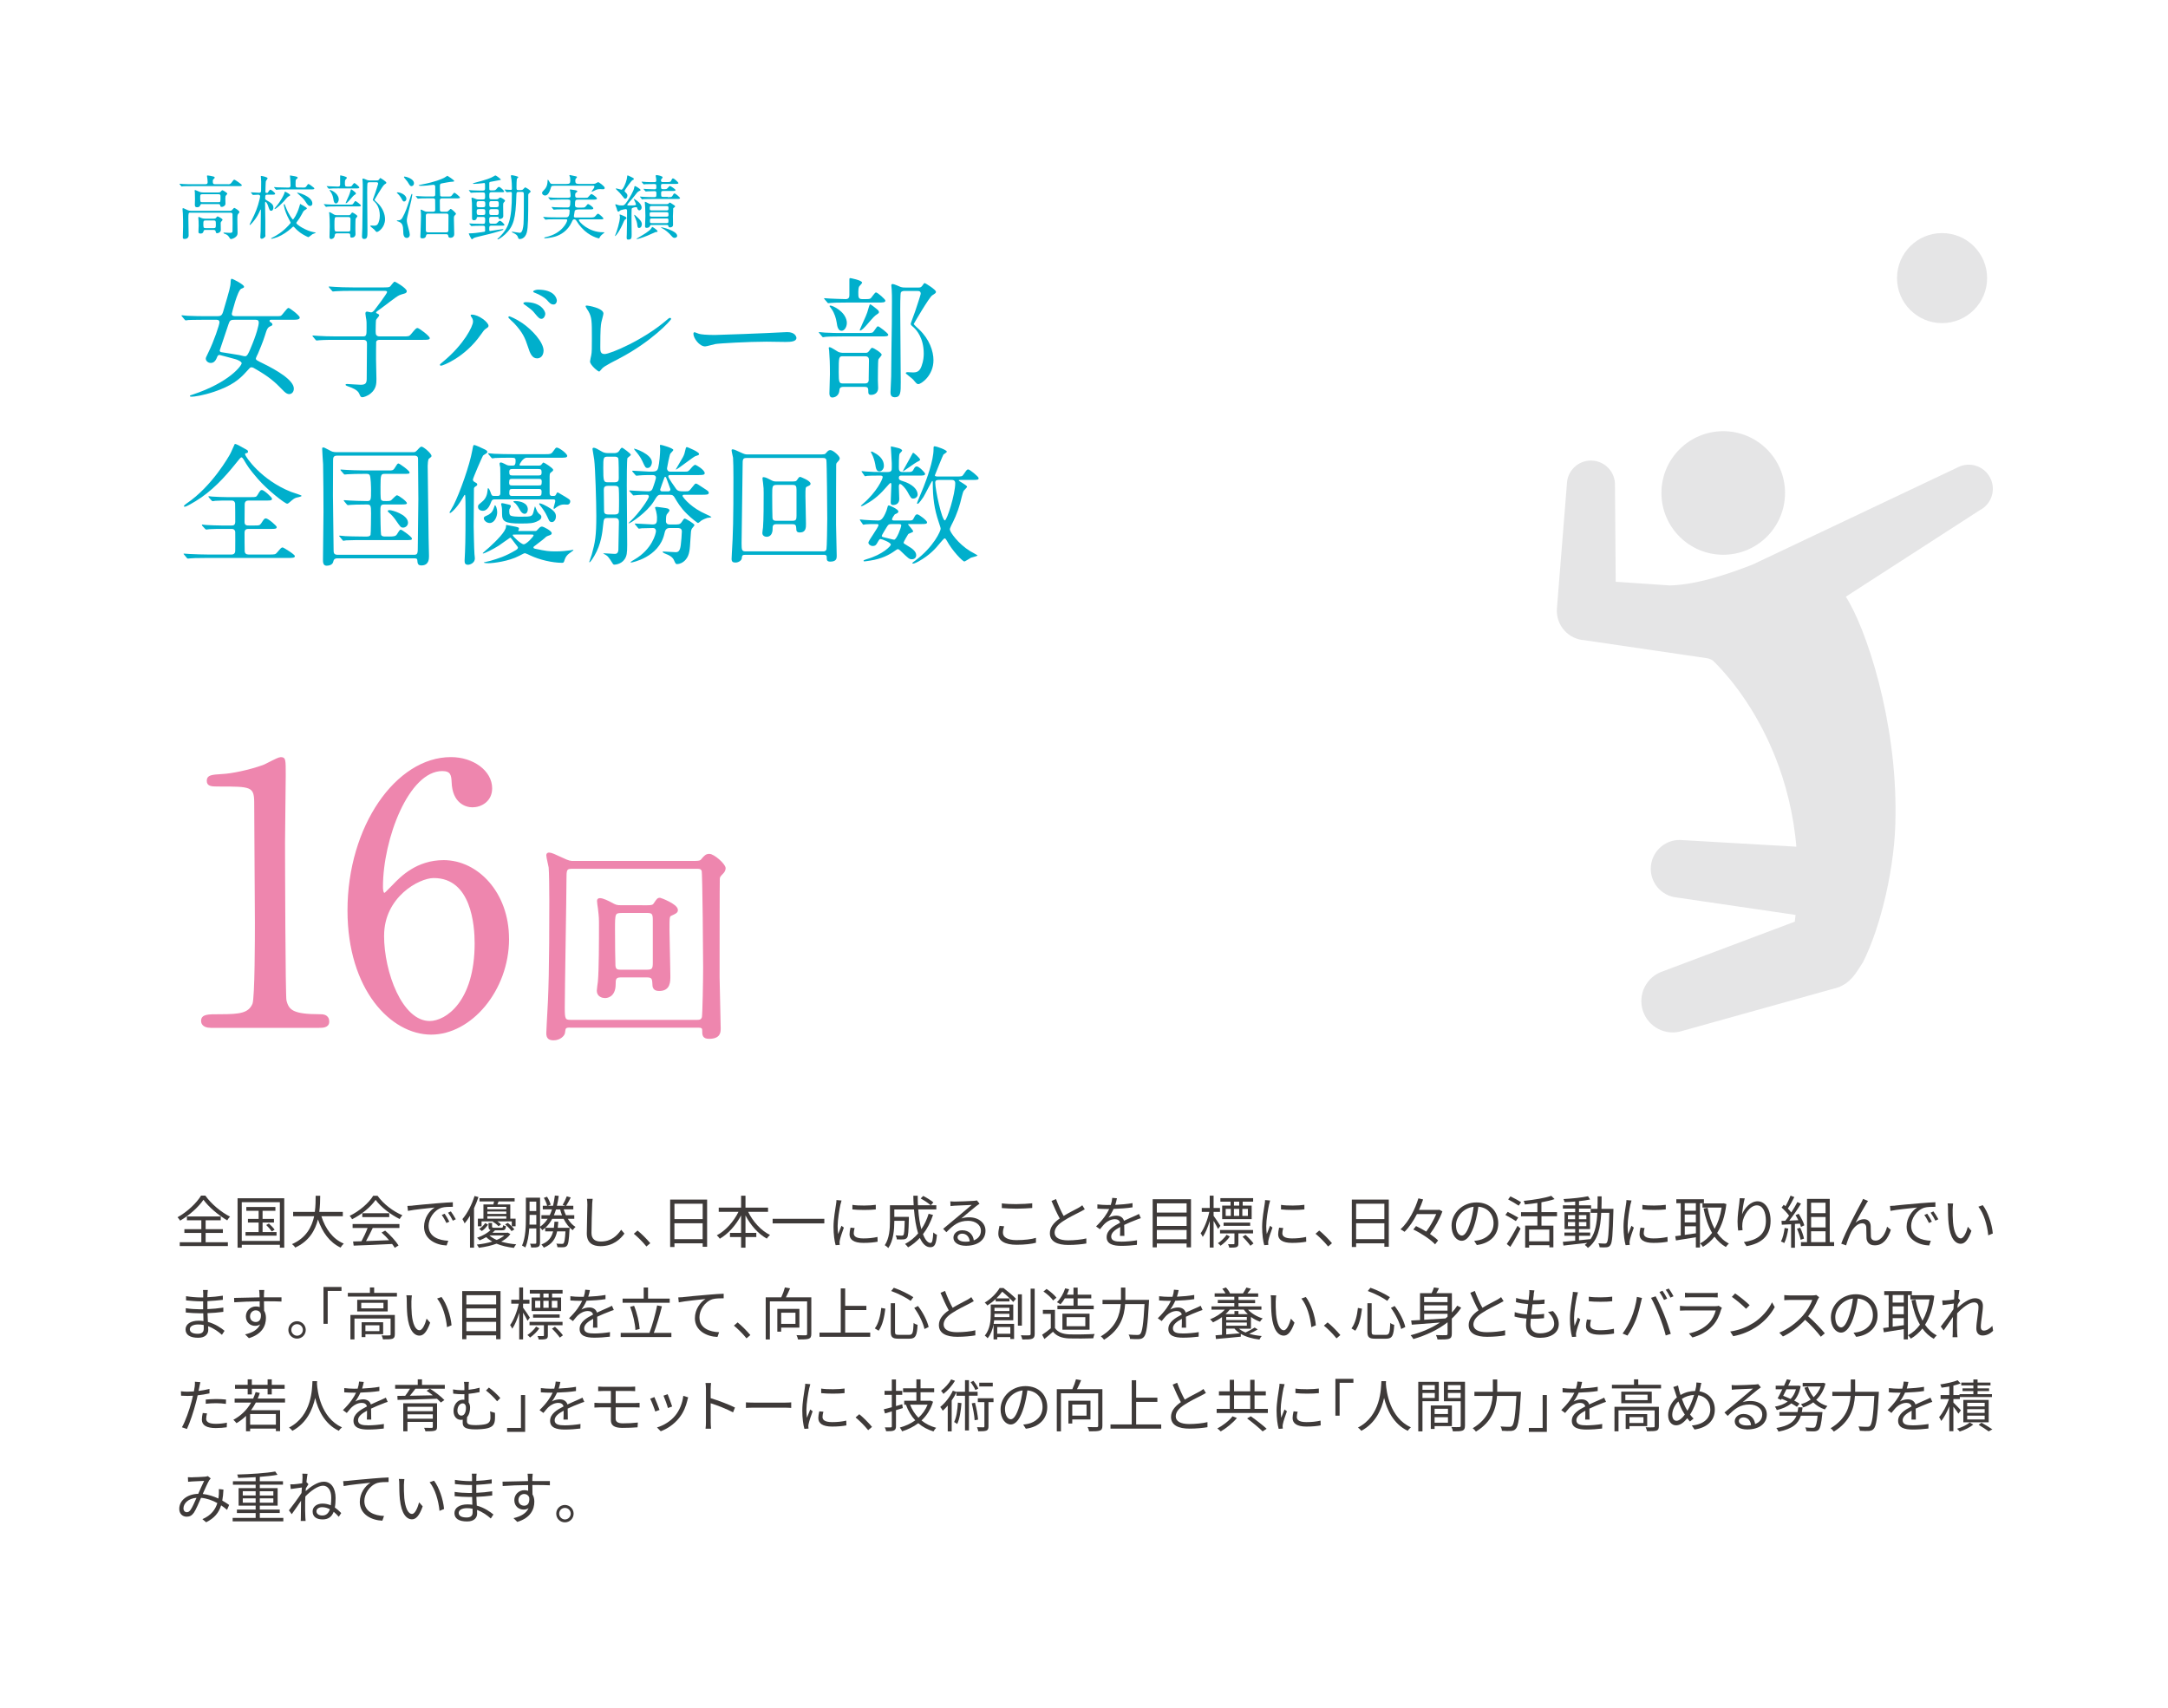 <?xml version="1.0" encoding="UTF-8"?>
<svg id="_レイヤー_2" data-name="レイヤー 2" xmlns="http://www.w3.org/2000/svg" viewBox="0 0 495 390">
  <defs>
    <style>
      .cls-1 {
        fill: #3e3a39;
      }

      .cls-1, .cls-2, .cls-3, .cls-4 {
        stroke-width: 0px;
      }

      .cls-5 {
        fill: #ee86ae;
        stroke: #ee86ae;
        stroke-linecap: round;
        stroke-linejoin: round;
        stroke-width: .48px;
      }

      .cls-2 {
        fill: #e5e5e6;
      }

      .cls-3 {
        fill: #00afcc;
      }

      .cls-4 {
        fill: #fff;
      }
    </style>
  </defs>
  <g id="_レイヤー_1-2" data-name="レイヤー 1">
    <g>
      <rect class="cls-4" width="495" height="390"/>
      <g>
        <path class="cls-3" d="M52.04,42.08c.32,0,.56,0,.8-.34.45-.62.5-.7.67-.7.19,0,1.71,1.07,1.71,1.25,0,.22-.32.22-.86.22h-10.5c-1.41,0-1.87.02-2.03.03-.05,0-.29.05-.34.05s-.08-.05-.14-.11l-.3-.37c-.06-.06-.06-.08-.06-.1,0-.03.02-.05.05-.05.11,0,.61.06.7.06.78.05,1.46.05,2.21.05h2.93c.48,0,.53-.19.53-.53,0-.16-.02-.46-.05-.67-.02-.1-.1-.56-.1-.66,0-.13.05-.14.18-.14.22,0,.94.16,1.2.22.18.05.38.08.38.26,0,.11-.03.14-.3.4-.13.11-.13.35-.13.46,0,.56.11.66.54.66h2.91ZM43.51,48.56c-.5,0-.5.05-.5,1.46,0,.53.06,3.14.06,3.73,0,.53-.38.82-.9.82-.43,0-.43-.18-.43-.37,0-.35.06-2.03.06-2.42,0-.88,0-2.21-.05-3.04-.02-.16-.08-.91-.08-.99,0-.06.02-.22.13-.22.13,0,.98.45,1.17.51.14.05.43.1.69.1h8.84c.21,0,.34-.02.51-.21.37-.42.42-.45.5-.45s1.15.61,1.15.93c0,.11-.03.16-.34.53-.13.14-.13.91-.13,1.15,0,.43.05,2.56.05,3.04,0,.35,0,.69-.56,1.09-.34.24-.8.38-.91.38-.19,0-.27-.11-.5-.5-.22-.37-.58-.59-.96-.7-.22-.06-.29-.18-.29-.22,0-.06.11-.06.18-.06.16,0,1.09.06,1.3.06.59,0,.59-.22.59-.5,0-.24.02-1.42.02-1.7,0-1.14,0-1.84-.02-2.06-.02-.35-.34-.35-.54-.35h-9.04ZM46.21,46.59c-.21,0-.38,0-.45.21-.06.16-.19.53-.74.53s-.53-.34-.53-.7c0-.16.03-.98.03-1.15,0-.38-.02-1.2-.03-1.55,0-.05-.05-.3-.05-.35,0-.06,0-.18.13-.18.06,0,.83.34.91.37.35.16.56.18.88.18h3.52c.27,0,.37-.03.48-.16.18-.21.32-.35.42-.35.11,0,1.12.58,1.12.8,0,.1-.37.43-.4.53-.03.1-.05.38-.05.48,0,.18.03,1.07.03,1.28,0,.38-.43.72-.86.72-.27,0-.3-.11-.34-.34-.05-.3-.27-.3-.51-.3h-3.57ZM46.93,52.51c-.24,0-.37,0-.45.27-.08.29-.16.56-.69.56-.45,0-.48-.21-.48-.46,0-.19.05-1.15.05-1.36,0-.32-.02-.67-.02-1.02,0-.1-.06-.64-.06-.75,0-.1.02-.22.13-.22.02,0,.56.26.61.27.19.08.46.13.75.13h2.05c.29,0,.38-.03.5-.18.26-.3.29-.34.35-.34s1.14.5,1.14.78c0,.08-.02.1-.29.42-.06.06-.13.14-.13.32,0,.14.03,1.5.03,1.58,0,.51-.56.75-.82.75-.29,0-.32-.13-.37-.45-.02-.14-.14-.3-.46-.3h-1.84ZM46.24,44.35c-.53,0-.53.19-.53.66,0,1.06,0,1.17.46,1.17h3.7c.48,0,.48-.03.48-1.3,0-.26,0-.53-.46-.53h-3.65ZM46.96,50.34c-.53,0-.53.19-.53.8,0,.8,0,.96.53.96h1.81c.51,0,.51-.19.51-.8,0-.82,0-.96-.51-.96h-1.81Z"/>
        <path class="cls-3" d="M57.34,44.06q-.06-.08-.06-.11s.02-.03.05-.03c.29,0,1.57.1,1.82.1.46,0,.46-.29.46-.53,0-.32.02-1.73.02-2.02,0-.19-.08-1.06-.08-1.23,0-.03.03-.06.08-.06.21,0,1.47.26,1.47.54,0,.11-.37.54-.4.66-.05.16-.1,2.16-.1,2.4,0,.27.08.27.42.27.08,0,.11,0,.3-.32.03-.05.26-.42.43-.42.16,0,1.07.69,1.07.93,0,.22-.32.22-.62.22h-1.14c-.51,0-.51.19-.51.86,0,.19.03.24.37.45.94.54,1.5.88,1.5,1.63,0,.3-.13.74-.48.74s-.4-.13-.78-1.26c-.14-.42-.45-.8-.53-.8-.06,0-.11.1-.11.3,0,.67.06,3.59.06,4.18v3.01c.05.42,0,.46-.13.59-.13.13-.4.37-.7.37-.24,0-.32-.18-.32-.4,0-.21.08-1.14.08-1.33.02-1.09.05-3.76.05-4.82,0-.08-.03-.13-.06-.13-.05,0-.06.1-.1.16-.8,1.98-2.24,3.38-2.35,3.38-.05,0-.06-.05-.06-.1s.46-.96.54-1.14c.74-1.46,1.31-2.82,1.73-4.61.03-.18.13-.56.13-.7,0-.18-.11-.38-.43-.38-.19,0-1.02.06-1.18.06-.06,0-.1-.03-.14-.1l-.29-.37ZM66.59,52.05c-.94.85-2.05,1.62-3.25,2.1-.29.11-1.14.38-1.33.38-.06,0-.13-.02-.13-.06,0-.06.24-.19.48-.3.78-.4,2.11-1.15,3.54-2.71.45-.48.46-.54.46-.64,0-.03-.22-.43-.34-.66-.59-1.09-.96-2.08-1.12-2.85,0-.03-.11-.48-.11-.53,0-.1.03-.16.1-.16.11,0,.11.03.32.58.74,1.91,1.58,2.93,1.66,2.93.14,0,.96-1.18,1.44-2.82.08-.29.21-.74.22-.74.05,0,1.54.83,1.54.99,0,.14-.14.22-.53.46-.24.14-.34.35-.66.96-.34.66-.61,1.07-1.06,1.65-.11.14-.16.21-.16.29,0,.4,2.34,1.84,3.97,2.1.05,0,.48.08.48.13,0,.06-.66.27-.78.34-.16.08-.77.67-.93.67-.11,0-1.22-.56-1.84-1.01-.38-.29-.85-.67-1.3-1.18-.08-.1-.21-.22-.3-.22-.06,0-.3.22-.38.3ZM68.92,42.84c.69,0,.83,0,1.02-.27.32-.5.37-.54.5-.54.19,0,.93.61,1.07.72.08.06.26.18.26.29,0,.22-.32.22-.85.22h-5.47c-1.07,0-1.65.02-2.03.05-.05,0-.29.03-.34.03s-.08-.03-.14-.1l-.3-.37c-.06-.06-.06-.08-.06-.1,0-.03.02-.05.05-.05.11,0,.61.05.7.06.78.03,1.46.05,2.19.05h.32c.19,0,.5,0,.5-.45s-.03-1.09-.08-1.62c-.02-.11-.06-.58-.06-.67,0-.02.05-.02.08-.02.06,0,.83.13,1.1.19.43.1.58.14.58.32,0,.11-.03.14-.3.35-.18.14-.18.3-.18,1.39,0,.48.24.5.54.5h.91ZM66.24,44.56c0,.11-.05.14-.43.34-.21.11-.88.94-1.02,1.1-.32.35-1.71,1.73-2.06,1.73-.03,0-.05-.02-.05-.05,0-.02.05-.14.27-.4.3-.35,1.23-1.42,1.92-2.99.03-.08.13-.46.18-.53.21.05,1.2.58,1.2.8ZM71.32,46.45c0,.26-.11.58-.53.58-.35,0-.54-.19-1.12-1.1-.27-.43-.8-.96-1.66-1.71-.03-.02-.19-.16-.21-.21.06-.16,3.52.82,3.52,2.45Z"/>
        <path class="cls-3" d="M79.7,46.73c.72,0,.8,0,.96-.24.35-.51.4-.58.5-.58.13,0,1.25.85,1.25,1.02,0,.21-.3.21-.87.21h-4.72c-1.39,0-1.86.03-2.02.05-.05,0-.29.05-.34.05-.06,0-.1-.05-.14-.11l-.3-.37c-.06-.06-.08-.08-.08-.1,0-.03.03-.05.06-.05.11,0,.61.06.71.06.78.05,1.44.05,2.19.05h2.8ZM77.46,43.02c-1.39,0-1.86.03-2.02.05-.05,0-.29.03-.34.03-.06,0-.1-.03-.14-.11l-.3-.35c-.06-.08-.08-.1-.08-.11,0-.03.03-.03.06-.03.11,0,.61.05.72.05.13,0,1.38.06,1.84.06.43,0,.46-.27.46-.51v-1.68c0-.34,0-.37.11-.37.02,0,1.44.26,1.44.56,0,.08-.3.38-.35.45-.1.14-.11.51-.11.69,0,.66,0,.86.5.86h.43c.48,0,.53-.05.62-.14.11-.11.46-.67.59-.67.21,0,1.15.85,1.15.99,0,.24-.29.24-.86.24h-3.73ZM79.62,49.15c.13,0,.29,0,.43-.21.27-.37.29-.4.4-.4.19,0,1.15.62,1.15.83,0,.11-.37.48-.4.58-.06.14-.06,2.3-.06,2.53,0,.14.03.82.03.96,0,.53-.37.83-.86.83-.29,0-.34-.14-.34-.37,0-.4,0-.61-.45-.61h-2.58c-.45,0-.48.24-.5.43-.08.87-.83.87-.86.87-.35,0-.35-.42-.35-.51,0-.37.06-2.02.06-2.34,0-1.41-.03-1.94-.1-2.87,0-.05-.05-.27-.05-.32,0-.1.08-.1.11-.1.19,0,.93.53,1.09.59.13.05.35.1.5.1h2.77ZM76.72,46.46c-.38,0-.53-.4-.61-1.04-.06-.45-.27-1.14-.61-1.6-.03-.03-.26-.34-.26-.35,0-.06.06-.08.11-.08.24,0,1.79.67,1.98,1.94.08.56-.24,1.14-.62,1.14ZM76.86,49.57c-.48,0-.5.1-.5,1.92,0,1.31.06,1.39.54,1.39h2.64c.48,0,.48-.32.46-.64,0-.3.03-1.79.03-2.13,0-.24,0-.54-.48-.54h-2.71ZM81.26,44.21c0,.1-.08.14-.19.22-.34.21-.45.34-1.36,1.39-.16.18-.54.61-.74.61-.05,0-.05-.05-.05-.08,0-.05.61-1.36.72-1.63.18-.42.19-.46.4-1.18.08-.26.1-.29.16-.29.08,0,.43.29.56.38.45.35.5.4.5.58ZM86.05,41.2c.27,0,.35-.03.5-.22.19-.29.22-.32.3-.32.06,0,1.36.8,1.36,1.06,0,.14-.05.18-.45.43-.38.24-2.26,3.47-2.26,3.49,0,.08.58.61.66.67,1.25,1.18,1.75,2.64,1.75,3.75,0,1.89-1.5,2.91-1.84,2.91-.18,0-.22-.06-.64-.56-.13-.14-.9-.7-.9-.77,0-.08.11-.13.22-.13.05,0,.56.03.64.03.48,0,.83-.1,1.07-.8.22-.61.26-1.15.26-1.49,0-1.89-.86-2.87-1.22-3.19-.34-.29-.37-.32-.37-.46,0-.06.46-1.28.54-1.52.1-.29.67-2.02.67-2.11,0-.3-.16-.35-.42-.35h-1.57c-.1,0-.32,0-.43.18-.08.14-.08,1.86-.08,2.16,0,1.39.06,7.52.06,8.77s0,1.84-.74,1.84c-.51,0-.51-.43-.51-.62,0-.03.08-1.68.08-1.9,0-.9.06-5.52.08-6.42,0-.43.02-2.16.02-2.77,0-.32,0-1.07-.03-1.42,0-.08-.05-.43-.05-.5,0-.13.1-.16.18-.16.16,0,.82.3.94.35.22.08.46.08.69.08h1.47Z"/>
        <path class="cls-3" d="M90.84,43.93c.5,0,1.95.53,1.95,1.47,0,.4-.3.62-.53.62-.16,0-.3-.11-.46-.43-.37-.74-.79-1.2-1.22-1.57,0-.03.13-.1.26-.1ZM90.9,50.32c.48,0,.75-.18.99-.62.74-1.38.93-1.95,1.92-4.98.03-.1.16-.45.22-.45.05,0,.11.06.11.16,0,.05-.21,1.26-.24,1.38-.14.7-1.01,3.81-1.01,4.45,0,.53.06.72.53,2.51.02.08.14.56.14.82,0,.53-.38.75-.66.75-.8,0-.82-.96-.82-1.38-.03-1.52-.22-1.95-.98-2.32-.08-.05-.51-.13-.51-.21,0-.1.19-.11.29-.11ZM92.36,40.32c.21,0,2.16.43,2.16,1.55,0,.4-.3.64-.58.64-.14,0-.3-.05-.53-.42-.3-.53-.38-.64-1.12-1.52-.02-.02-.06-.08-.06-.11,0-.05.02-.14.13-.14ZM98.89,48.35c.48,0,.48-.29.48-.48,0-.3,0-2.21-.02-2.26-.03-.19-.16-.32-.46-.32h-1.09c-1.41,0-1.87.03-2.03.05-.05,0-.29.03-.34.03s-.08-.03-.14-.1l-.3-.37q-.06-.08-.06-.11s.02-.03.05-.03c.11,0,.61.05.7.05.78.05,1.44.06,2.19.06h.99c.19,0,.51,0,.51-.43v-1.79c0-.21-.08-.45-.4-.45-.22,0-1.2.14-1.41.16-.67.06-1.12.08-1.58.08-.22,0-.4-.06-.4-.11,0-.06.64-.18.77-.21,3.11-.59,4.42-1.22,5.03-1.5.13-.06.74-.48.77-.48.05,0,1.55.99,1.55,1.18,0,.14-.14.18-.43.18-.43,0-1.84.27-2.35.37-.3.05-.48.13-.48.5,0,.3.02,2.21.06,2.32.1.19.34.19.4.19h1.26c.74,0,.82,0,1.02-.27.4-.53.45-.59.59-.59.16,0,1.25.93,1.25,1.06,0,.22-.32.22-.85.22h-3.25c-.26,0-.5.05-.5.48,0,.24,0,2.19.02,2.27.05.26.29.3.48.3h.99c.21,0,.3-.02.58-.29.32-.32.34-.35.42-.35.18,0,1.2.9,1.2,1.12,0,.08-.05.13-.27.35-.21.21-.21.43-.21.61,0,.58.08,3.62.08,3.65,0,.82-.69.86-.88.86-.4,0-.45-.19-.51-.53-.03-.13-.1-.29-.43-.29h-4.1c-.42,0-.43.03-.54.45-.11.42-.48.5-.8.5-.27,0-.48-.05-.48-.35,0-.08.05-.94.05-1.12.02-.62.1-3.04.1-3.49,0-.26,0-.79-.03-1.07-.02-.08-.05-.3-.05-.37,0-.05,0-.16.08-.16s.14.03.7.3c.37.18.53.18.91.18h1.17ZM101.9,53.06c.27,0,.48-.1.48-.45,0-.53.02-2.85.02-3.33,0-.21,0-.51-.48-.51h-4.21c-.27,0-.48.1-.48.45v3.31c0,.27.03.53.48.53h4.19Z"/>
        <path class="cls-3" d="M112.17,43.9c-.45,0-.45.3-.45.67,0,.82,0,.94.5.94h1.1c.13,0,.35,0,.51-.16.13-.13.24-.24.4-.24.22,0,1.09.53,1.09.74,0,.1-.29.38-.34.45-.1.14-.1.35-.1.85,0,.35.03,1.9.03,2.21,0,.59-.74.66-.8.66-.22,0-.22-.05-.29-.37-.03-.13-.18-.13-.26-.13h-1.36c-.5,0-.5.29-.5.61,0,.82,0,.96.51.96h.43c.62,0,.69,0,.96-.27.35-.35.38-.4.51-.4.38,0,1.06.82,1.06.9,0,.21-.08.21-.85.21h-2.05c-.37,0-.56.02-.56.53,0,.62,0,.69.21.69.1,0,2.67-.43,2.88-.43.03,0,.13,0,.13.1s-.62.29-.83.35c-1.63.51-2.98.82-4.99,1.3-.13.03-.78.18-.99.32-.06.03-.29.26-.35.26-.21,0-.74-1.28-.74-1.28,0-.06.08-.08.13-.08.86,0,1.92-.14,2.82-.27.06-.02.66-.1.67-.11.11-.05.11-.16.11-.29,0-.24,0-.71-.02-.78-.05-.29-.27-.29-.66-.29-1.39,0-1.99.05-2.08.05-.06,0-.3.03-.34.03-.05,0-.08-.02-.14-.1l-.32-.37q-.06-.08-.06-.11s.03-.03.06-.03c.06,0,.56.05.67.05.69.03,1.7.05,2.37.05.53,0,.53-.13.53-.99,0-.29,0-.58-.46-.58h-1.14c-.27,0-.3.03-.32.27-.02.3-.34.48-.61.48-.46,0-.46-.32-.46-.48,0-1.15,0-3.01-.02-3.46-.02-.18-.1-.94-.1-1.1,0-.06.03-.13.14-.13.1,0,.53.18.8.29.22.1.35.13.69.13h.99c.48,0,.48-.21.48-.78,0-.62,0-.83-.48-.83h-.51c-1.31,0-1.82.05-1.87.05s-.29.03-.34.03c-.06,0-.1-.03-.14-.1l-.3-.37c-.06-.08-.08-.08-.08-.11,0-.02.03-.03.06-.03.11,0,.61.05.7.05.14,0,1.28.06,2.03.06h.42c.5,0,.5-.24.5-.66,0-.96,0-1.07-.19-1.07-.02,0-.42.06-.46.06-.4.05-1.55.14-1.9.14-.13,0-.21-.03-.21-.08,0-.06.06-.08.43-.18,2.61-.69,3.54-1.01,4.34-1.49.27-.16.3-.18.37-.18.16,0,1.23.82,1.23.94,0,.08-.03.08-.35.14-.32.06-1.73.34-2.02.38-.26.05-.27.16-.27.38,0,1.18,0,1.31.03,1.42.05.13.21.16.34.16.9,0,.99,0,1.22-.27.34-.42.43-.53.64-.53.26,0,1.17.88,1.17,1.02,0,.19-.1.19-.86.19h-2.1ZM110.3,47.33c.5,0,.5-.22.5-.75,0-.37,0-.64-.5-.64h-.98c-.5,0-.5.24-.5.77,0,.37,0,.62.5.62h.98ZM110.3,49.1c.5,0,.5-.21.5-.69,0-.45,0-.66-.5-.66h-.96c-.48,0-.5.22-.5.58,0,.61.05.77.51.77h.95ZM112.2,45.93c-.48,0-.48.26-.48.72,0,.42,0,.67.48.67h1.18c.5,0,.5-.24.5-.7,0-.43,0-.69-.5-.69h-1.18ZM112.2,47.76c-.48,0-.48.24-.48.66,0,.45,0,.69.48.69h1.17c.5,0,.5-.26.5-.66,0-.45,0-.69-.5-.69h-1.17ZM118.38,43.82c-.45,0-.46.19-.48.8-.14,5.35-.66,7.09-2.53,8.87-.9.85-1.63,1.18-1.7,1.18s-.1-.03-.1-.06c0-.1.37-.37.43-.43,2.16-2.16,2.87-3.97,2.87-9.99,0-.24-.03-.35-.3-.35-.14,0-.72.06-.85.06-.06,0-.1-.03-.14-.1l-.3-.37c-.06-.06-.06-.08-.06-.11,0-.02.02-.03.05-.03.21,0,1.15.08,1.34.08s.27-.06.27-.27c0-1.01-.06-1.68-.1-2.08-.02-.13-.13-.67-.13-.8,0-.08.02-.22.13-.22.22,0,1.57.27,1.57.46,0,.06-.26.26-.29.3-.13.18-.13,1.62-.13,1.91,0,.67,0,.74.45.74h.53c.18,0,.35,0,.56-.21.32-.35.37-.4.46-.4.14,0,1.22.66,1.22.91,0,.11-.02.16-.32.4-.21.18-.22.3-.22.56,0,4.91-.02,7.27-.34,8.45-.4,1.42-1.41,1.47-1.6,1.47-.27,0-.3-.1-.46-.54-.13-.35-.45-.58-.94-.82-.35-.16-.4-.18-.4-.27,0-.06.06-.06.1-.06.05,0,1.44.27,1.71.27.62,0,.77-1.22.85-2.02.08-.95.08-5.22.08-6.45,0-.7,0-.88-.48-.88h-.74Z"/>
        <path class="cls-3" d="M126.43,42.43c-.54,0-.54.03-.75.72-.43,1.5-1.1,1.5-1.25,1.5-.3,0-.66-.24-.66-.59,0-.21.06-.26.56-.8.66-.69.67-1.55.69-1.91,0-.27.02-.3.06-.3.08,0,.13.06.48.66.14.22.21.3.67.3h3.07c.72,0,.91-.13.91-.77,0-.19-.02-.56-.05-.74-.02-.06-.16-.37-.16-.43,0-.03.02-.1.11-.1s1.2.26,1.34.29c.11.02.29.06.29.19,0,.08-.26.34-.29.38-.06.1-.1.19-.1.4,0,.54.1.77.77.77h2.99c.27,0,.51,0,.77-.06.11-.03.61-.35.7-.35.13,0,1.49.93,1.49,1.33,0,.22-.18.3-.37.3-.11,0-.58-.03-.67-.03-.62,0-.9.13-1.23.3-.08.03-.59.3-.64.3-.03,0-.08,0-.08-.05,0-.08.27-.43.29-.45.1-.11.34-.45.34-.67,0-.21-.11-.21-.43-.21h-8.87ZM128.05,45.58c-.37,0-1.15,0-1.68.03-.11,0-.56.05-.66.05-.06,0-.1-.03-.13-.08l-.38-.43s-.03-.05-.03-.06c0-.02.03-.03.06-.03.06,0,.86.06,1.02.08.51.03,1.44.03,1.87.03h1.52c.58,0,.64-.19.64-.45,0-.24-.03-.69-.11-1.06-.02-.05-.06-.21-.06-.27,0-.08.03-.13.11-.13s.77.1,1.17.18c.21.05.43.1.43.27,0,.08-.08.13-.26.26-.18.11-.24.27-.24.62,0,.43.1.58.51.58h1.55c.66,0,.74,0,.86-.11.13-.11.64-.75.78-.75.21,0,1.28.75,1.28,1.02,0,.26-.45.26-.86.26h-3.31c-.74,0-.85.02-.85,1.28,0,.51.48.54.75.54h.61c.77,0,.85,0,1.09-.27.06-.08.37-.45.42-.5.03-.02.06-.03.13-.03.21,0,1.18.69,1.18.96,0,.26-.29.26-.86.26h-2.4c-.34,0-.88.03-.98.34,0,.02-.19,1.15-.19,1.18,0,.26.14.32.38.32h3.33c.5,0,.93,0,1.15-.27.45-.53.5-.59.66-.59.24,0,1.23.94,1.23,1.07,0,.22-.32.22-.85.22h-4.48s-.29,0-.29.14c0,.43,2.26,2.8,5.46,2.8.34,0,.4,0,.4.06,0,0-.61.5-.7.59-.26.27-.37.43-.43.59-.05.11-.06.16-.13.16-.1,0-2.16-.43-3.97-2.43-.53-.58-.69-.83-1.17-1.58-.08-.11-.21-.34-.5-.34s-.34.1-.61.7c-.9,1.94-2.51,2.85-3.73,3.23-.96.29-2.13.4-2.26.4-.1,0-.26,0-.26-.11,0-.08.02-.08.43-.18,3.6-.79,4.82-3.38,4.82-3.86,0-.18-.18-.19-.26-.19h-2.34c-.37,0-1.15,0-1.68.02-.11,0-.56.06-.66.06-.06,0-.1-.05-.13-.08l-.38-.45s-.03-.05-.03-.05c0-.03.03-.05.06-.05.06,0,.86.06,1.02.08.51.03,1.44.03,1.87.03h2.34c.48,0,.74-.43.74-1.52,0-.24-.11-.32-.5-.32h-.75c-.46,0-1.09,0-1.68.03-.11,0-.56.05-.66.05-.08,0-.08-.02-.13-.06l-.34-.42s-.08-.08-.08-.1c0-.02.03-.03.06-.03.13,0,.69.05.8.06.34.02,1.3.05,2.1.05h.66c.53,0,.67-.22.67-1.31,0-.32,0-.51-.67-.51h-1.54Z"/>
        <path class="cls-3" d="M141.54,48.99c.16,0,.77.29.9.34.54.21.59.35.59.48,0,.14-.06.18-.24.29-.16.08-.22.18-.34.43-.86,2.1-1.81,3.38-2.03,3.38-.03,0-.03-.03.11-.35.26-.58,1.01-2.88,1.01-4.02,0-.14-.02-.24-.06-.38-.03-.11-.03-.16.06-.16ZM144.22,47.69c-.03.08-.03,1.99-.03,2.38,0,.5.03,2.93.03,3.49,0,.78-.03,1.15-.77,1.15-.24,0-.37,0-.37-.5,0-.1.02-.54.03-.64.03-1.22.06-2.83.06-5.36,0-.19,0-.46-.3-.46-.08,0-.94.16-1.14.24-.08.03-.43.35-.53.35-.08,0-.18-.1-.21-.14-.06-.06-.16-.5-.19-.59-.11-.29-.32-.82-.32-.85,0-.11.1-.11.14-.11.08,0,.46.18.56.19.1.03.29.08.82.08.4,0,.56,0,1.15-.86.51-.72,1.55-2.48,1.65-3.17.03-.24.05-.4.21-.4.08,0,1.25.66,1.25.9,0,.1-.03.11-.32.24-.35.16-.38.19-1.66,1.84-.16.21-1.07,1.18-1.07,1.31,0,.14.26.14.37.14,1.36,0,1.62,0,1.62-.27,0-.21-.51-1.18-.51-1.22,0-.02.02-.03.03-.03.02,0,1.78.9,1.78,2,0,.34-.26.64-.54.64-.19,0-.37-.22-.42-.37-.08-.27-.08-.3-.18-.34-.11-.05-1.02.02-1.14.35ZM142.76,45.39c-.18,0-.21-.05-.66-.62-.53-.69-.64-.78-1.26-1.38-.08-.08-.26-.24-.26-.3,0-.05.08-.05.11-.05.19,0,1.15.29,1.2.29.35,0,1.01-1.47,1.22-2.45.06-.27.06-.38.1-.66,0-.05.02-.16.08-.16.13,0,1.02.45,1.17.53.1.05.26.13.26.29,0,.13-.08.16-.38.3-.11.05-1.73,2.19-1.73,2.43,0,.13.06.19.29.4.24.22.35.45.35.64,0,.35-.18.74-.48.74ZM145.45,49.55c.53.5,1.1,1.02,1.1,1.63,0,.1-.03.88-.66.88-.29,0-.34-.27-.4-.82-.06-.45-.16-.82-.61-1.86,0-.03-.1-.26-.06-.29.06-.08.11-.02.62.45ZM150.14,52.8c0,.18-.1.18-.43.19-.11.02-1.6.71-1.9.83-1.26.51-2.19.77-2.37.77-.03,0-.13,0-.13-.03,0-.05.54-.35,1.1-.69.27-.16,1.94-1.12,2.27-1.7.02-.03.21-.35.22-.35.11-.03,1.23.74,1.23.98ZM152.49,45.02c.64,0,.88,0,1.02-.26.26-.45.32-.58.51-.58.22,0,1.25.91,1.25,1.04,0,.22-.32.22-.85.22h-5.43c-.35,0-1.46,0-2.02.03-.05.02-.29.05-.34.05-.06,0-.1-.03-.14-.11l-.3-.37c-.06-.06-.08-.08-.08-.1,0-.03.03-.05.06-.05.11,0,.61.06.7.06.74.03,1.46.06,2.19.06h.38c.43,0,.43-.18.43-.8,0-.42-.03-.56-.45-.56-.48,0-1.15.02-1.62.05-.06,0-.29.03-.34.03-.06,0-.1-.03-.14-.1l-.32-.37c-.05-.08-.06-.08-.06-.11s.02-.03.06-.03c.1,0,.58.05.67.05.26.02,1.52.06,1.76.06.14,0,.43,0,.43-.37,0-.77,0-.83-.48-.83-.37,0-1.46,0-2.02.03-.06.02-.29.05-.35.05-.05,0-.08-.03-.13-.11l-.32-.37c-.06-.06-.06-.08-.06-.1,0-.03.02-.05.06-.05.06,0,.85.08,1.01.08,1.15.05,1.23.03,1.87.03.14,0,.4,0,.4-.34,0-.06,0-.3-.03-.48-.02-.1-.1-.5-.1-.58,0-.13.03-.21.19-.21.22,0,1.39.22,1.39.5,0,.13-.13.26-.19.32-.14.14-.19.21-.19.4,0,.34.18.38.46.38h.83c.59,0,.9,0,1.01-.26.21-.45.27-.58.46-.58.29,0,1.23.93,1.23,1.04,0,.22-.32.22-.86.22h-2.66c-.19,0-.46,0-.46.32,0,.75,0,.88.51.88.72,0,.8,0,1.02-.27.27-.32.4-.45.54-.45.13,0,1.25.74,1.25.91,0,.22-.34.22-.86.22h-1.98c-.37,0-.45.14-.45.48,0,.78,0,.86.45.86h1.04ZM152.19,46.62c.21,0,.37,0,.5-.18.11-.13.16-.18.27-.18.08,0,.98.62,1.09.69.05.05.08.14.08.19,0,.11-.05.14-.38.38-.06.06-.06.13-.06.69,0,.16-.05.99-.05,1.17,0,.29.03,1.65.03,1.97,0,.53-.53.58-.66.58-.32,0-.37-.14-.43-.37-.05-.18-.16-.19-.34-.19h-3.43c-.26,0-.32.03-.42.27-.1.29-.48.4-.74.4-.35,0-.37-.22-.37-.4,0-.34.08-1.95.08-2.32,0-.18-.05-1.84-.05-1.92,0-.16-.08-.94-.08-1.12,0-.06,0-.19.06-.19.11,0,.35.13.78.35.32.18.58.18.77.18h3.33ZM148.76,48.46c-.43,0-.43.14-.43.51s.02.5.43.5h3.44c.43,0,.43-.14.43-.51s-.02-.5-.43-.5h-3.44ZM152.21,48.05c.38,0,.42-.11.42-.48s-.02-.51-.42-.51h-3.44c-.38,0-.42.11-.42.48s.02.51.42.51h3.44ZM152.22,50.94c.4,0,.4-.08.4-.7,0-.35-.19-.35-.38-.35h-3.44c-.3,0-.4.05-.4.42,0,.53,0,.64.4.64h3.43ZM154.61,53.86c0,.34-.37.46-.61.46-.16,0-.34-.03-.67-.42-.64-.75-1.44-1.44-2.3-1.86-.05-.03-.13-.08-.13-.13.05-.11,3.71.77,3.71,1.94Z"/>
      </g>
      <g>
        <path class="cls-1" d="M46.88,273.04c1.35,1.9,3.61,3.8,5.64,4.8-.25.25-.48.58-.64.86-1.99-1.16-4.26-3.07-5.43-4.71-1.04,1.57-3.13,3.5-5.32,4.77-.12-.22-.39-.56-.6-.77,2.22-1.22,4.38-3.28,5.38-4.95h.96ZM46.96,283.69h5.07v.88h-10.99v-.88h4.93v-2.12h-3.87v-.86h3.87v-2.03h-3.29v-.87h7.72v.87h-3.45v2.03h3.94v.86h-3.94v2.12Z"/>
        <path class="cls-1" d="M64.9,273.65v11.28h-1v-.65h-8.7v.65h-.96v-11.28h10.66ZM63.9,283.39v-8.84h-8.7v8.84h8.7ZM63.14,281.37v.82h-7.08v-.82h2.99v-2.18h-2.44v-.83h2.44v-1.85h-2.81v-.87h6.64v.87h-2.93v1.85h2.6v.83h-2.6v2.18h3.19ZM61.39,279.42c.48.42,1.05,1.01,1.31,1.42l-.66.39c-.25-.4-.79-1.03-1.26-1.47l.61-.34Z"/>
        <path class="cls-1" d="M73.38,277.76c.91,2.86,2.6,5.21,5.11,6.24-.23.22-.56.62-.73.91-2.5-1.18-4.15-3.48-5.17-6.43-.62,2.5-2.03,4.99-5.19,6.43-.14-.26-.46-.6-.73-.79,3.22-1.4,4.52-3.9,5.06-6.36h-4.8v-.99h4.95c.19-1.37.18-2.67.19-3.69h1.04c-.01,1.04-.03,2.33-.21,3.69h5.37v.99h-4.9Z"/>
        <path class="cls-1" d="M86.2,273.08c1.36,1.91,3.63,3.6,5.67,4.45-.22.23-.46.57-.62.86-2-.98-4.28-2.7-5.49-4.38-1.05,1.56-3.16,3.34-5.37,4.43-.1-.22-.35-.57-.56-.77,2.22-1.07,4.38-2.94,5.38-4.59h.99ZM80.51,279.54h10.69v.9h-6.1c-.46.96-1.01,2.08-1.53,2.99,1.61-.05,3.45-.12,5.27-.2-.53-.61-1.14-1.25-1.72-1.75l.82-.44c1.2,1.03,2.46,2.43,3.06,3.39l-.87.53c-.16-.26-.35-.56-.6-.87-3.18.16-6.55.3-8.78.38l-.13-.95c.56-.01,1.21-.03,1.91-.05.49-.9,1.05-2.08,1.4-3.03h-3.42v-.9ZM88.87,277.07v.88h-6.15v-.88h6.15Z"/>
        <path class="cls-1" d="M94.19,275.32c.85-.09,3.3-.34,5.69-.53,1.42-.12,2.64-.2,3.51-.23v1.04c-.74,0-1.89.01-2.55.21-1.85.6-2.98,2.57-2.98,4.12,0,2.54,2.37,3.34,4.49,3.42l-.38,1.08c-2.41-.09-5.15-1.38-5.15-4.28,0-2.03,1.24-3.68,2.43-4.39-1.39.16-4.71.47-6.11.77l-.12-1.13c.49-.01.91-.04,1.16-.06ZM102.59,278.99l-.66.31c-.3-.62-.68-1.3-1.07-1.83l.66-.29c.3.43.79,1.23,1.07,1.81ZM104.07,278.44l-.68.33c-.31-.64-.69-1.27-1.09-1.82l.64-.3c.31.43.83,1.22,1.13,1.79Z"/>
        <path class="cls-1" d="M109.24,273.38c-.29.86-.62,1.72-1.01,2.54v9.01h-.92v-7.28c-.39.65-.79,1.23-1.22,1.74-.09-.23-.35-.74-.51-.98,1.12-1.3,2.14-3.28,2.77-5.28l.9.25ZM116.54,281.82c-.47.68-1.18,1.25-2.11,1.73,1.03.31,2.21.52,3.43.62-.18.19-.42.57-.53.81-1.44-.17-2.81-.48-3.96-.96-1.12.42-2.47.73-4.03.94-.09-.21-.31-.52-.47-.73,1.34-.14,2.52-.38,3.52-.69-.52-.29-.98-.62-1.37-1.01-.46.26-.96.51-1.52.74-.13-.2-.39-.47-.58-.6,1.38-.47,2.43-1.13,3.09-1.75-.35-.1-.47-.34-.47-.81v-.82h.81v.82c0,.23.08.27.51.27h1.61c.3,0,.36-.06.4-.57.16.09.46.18.66.22-.08.75-.29.95-.96.95h-1.55c-.17.18-.36.36-.57.55h3.3l.17-.04.61.34ZM112.65,275.06c.05-.22.1-.46.16-.68h-3.33v-.74h8.02v.74h-3.67c-.09.23-.18.47-.27.68h2.95v3.25h1.21v1.74h-.87v-1.12h-3.29c.34.22.65.47.84.69l-.58.42c-.27-.33-.84-.77-1.33-1.03l.1-.08h-2.64v1.12h-.84v-1.74h1.27v-3.25h2.26ZM109.41,280.63c.56-.3,1.07-.86,1.38-1.31l.64.35c-.34.49-.82,1.09-1.42,1.46l-.6-.49ZM115.6,275.61h-4.33v.55h4.33v-.55ZM115.6,276.67h-4.33v.56h4.33v-.56ZM115.6,278.31v-.56h-4.33v.56h4.33ZM111.75,282.14c.43.4,1,.74,1.65,1.03.73-.3,1.31-.65,1.74-1.03h-3.39ZM115.93,279.27c.57.43,1.21,1.05,1.51,1.5l-.65.38c-.27-.44-.9-1.08-1.47-1.52l.61-.35Z"/>
        <path class="cls-1" d="M129.66,278.36c.48.79,1.07,1.43,1.74,1.83-.2.17-.48.51-.62.75-.85-.57-1.55-1.5-2.09-2.59h-2.61c-.42.78-.94,1.47-1.57,2.05h1.95c.06-.43.1-.9.13-1.39h.88c-.03.48-.07.95-.13,1.39h2.72s0,.26-.03.4c-.12,2.43-.27,3.34-.59,3.69-.19.23-.42.3-.74.34-.3.01-.86.03-1.42-.01-.03-.25-.12-.6-.26-.81.55.05,1.07.05,1.26.05.21,0,.31-.01.4-.12.18-.21.33-.92.43-2.73h-1.91c-.36,1.69-1.14,2.95-3.03,3.72-.12-.21-.38-.56-.56-.73,1.63-.62,2.34-1.64,2.68-2.99h-1.81v-.81c-.21.19-.43.38-.66.55-.1-.16-.34-.48-.52-.66v3.51c0,.48-.09.77-.4.94-.32.14-.79.17-1.61.16-.04-.22-.16-.64-.26-.88.56.03,1.04.03,1.2.01.16-.01.22-.07.22-.25v-3.24h-1.61c-.1,1.52-.35,3.13-.9,4.35-.16-.13-.53-.35-.75-.43.82-1.82.88-4.42.88-6.32v-4.63h3.24v6.64c.7-.49,1.29-1.11,1.74-1.82h-1.43v-.82h1.9c.2-.42.36-.86.52-1.33h-2.11v-.81h2.34c.18-.73.31-1.51.42-2.35l.88.09c-.1.81-.25,1.56-.42,2.26h1.96l-.64-.21c.33-.55.73-1.38.94-1.96l.91.27c-.33.66-.73,1.4-1.07,1.9h1.65v.81h-2.2c.14.46.31.9.51,1.33h1.91v.82h-1.47ZM122.45,279.67v-2.22h-1.53v.71c0,.47,0,.98-.03,1.51h1.56ZM120.91,274.42v2.15h1.53v-2.15h-1.53ZM124.9,273.3c.38.56.7,1.3.83,1.81l-.79.3c-.1-.51-.43-1.27-.77-1.85l.73-.26ZM128.32,277.54c-.17-.43-.31-.87-.43-1.33h-.95c-.14.47-.3.91-.48,1.33h1.86Z"/>
        <path class="cls-1" d="M135.21,275.12c-.06,1.47-.16,4.54-.16,6.47,0,1.43.9,1.94,2.13,1.94,2.38,0,3.72-1.34,4.65-2.69l.74.88c-.9,1.24-2.57,2.87-5.43,2.87-1.87,0-3.16-.78-3.16-2.9,0-1.92.13-5.21.13-6.58,0-.48-.03-.95-.1-1.33h1.31c-.06.44-.1.9-.12,1.33Z"/>
        <path class="cls-1" d="M144.71,281.76l.85-.74c.94.75,2.11,1.94,2.91,2.89l-.88.75c-.83-1.03-1.95-2.14-2.87-2.9Z"/>
        <path class="cls-1" d="M161.45,273.95v10.78h-1.01v-.79h-6.45v.84h-.98v-10.83h8.44ZM153.99,274.9v3.51h6.45v-3.51h-6.45ZM160.43,282.99v-3.63h-6.45v3.63h6.45Z"/>
        <path class="cls-1" d="M170.82,276.75c1.08,2.22,2.95,4.29,4.99,5.28-.23.2-.57.57-.72.84-1.96-1.08-3.71-3.05-4.88-5.3v3.98h2.47v.96h-2.47v2.42h-1v-2.42h-2.54v-.96h2.54v-3.98c-1.2,2.25-2.95,4.21-4.86,5.32-.14-.23-.47-.6-.69-.78,1.98-1.03,3.86-3.13,4.95-5.36h-4.51v-.96h5.11v-2.72h1v2.72h5.15v.96h-4.55Z"/>
        <path class="cls-1" d="M188.21,278.34v1.05h-11.8v-1.05h11.8Z"/>
        <path class="cls-1" d="M191.9,275.03c-.25,1.2-.65,3.52-.65,4.98,0,.64.04,1.18.12,1.82.22-.58.53-1.36.75-1.9l.55.42c-.34.92-.81,2.3-.92,2.91-.04.19-.08.44-.06.58.01.14.03.33.04.46l-.94.06c-.26-.92-.48-2.42-.48-4.17,0-1.91.43-4.13.58-5.21.05-.3.09-.64.09-.92l1.16.1c-.07.22-.18.64-.23.87ZM194.93,281.65c0,.6.43,1.17,2.2,1.17,1.17,0,2.17-.1,3.22-.34l.03,1.09c-.82.16-1.91.27-3.25.27-2.18,0-3.16-.73-3.16-1.95,0-.44.08-.9.22-1.53l.94.09c-.13.48-.2.85-.2,1.2ZM199.96,275.15v1.05c-1.39.16-3.91.16-5.34,0v-1.04c1.42.23,4.04.18,5.34-.01Z"/>
        <path class="cls-1" d="M213.03,277.46c-.56,1.68-1.33,3.16-2.29,4.39.48,1.27,1.08,2.01,1.74,2.01.36,0,.52-.68.61-2.4.22.22.57.44.83.52-.18,2.21-.53,2.85-1.52,2.85s-1.78-.79-2.38-2.13c-.78.85-1.68,1.57-2.68,2.16-.14-.2-.48-.58-.7-.77,1.16-.62,2.16-1.43,2.99-2.41-.47-1.47-.78-3.38-.95-5.47h-4.49v1.69h3.32v.42c-.07,2.91-.14,4-.42,4.34-.2.25-.42.34-.78.38-.33.03-.91.03-1.55,0-.01-.3-.12-.66-.27-.91.6.05,1.16.06,1.38.06.18,0,.31-.03.39-.14.18-.2.25-1.01.3-3.25h-2.37v.1c0,1.82-.2,4.43-1.37,6.12-.17-.19-.58-.53-.81-.65,1.07-1.59,1.18-3.81,1.18-5.49v-3.63h5.42c-.05-.72-.07-1.44-.08-2.18h1c0,.75.01,1.48.05,2.18h4.2v.95h-4.13c.13,1.73.36,3.28.71,4.51.7-1.03,1.26-2.2,1.66-3.51l.97.25ZM210.78,273.12c.81.4,1.82,1.03,2.33,1.48l-.6.66c-.49-.46-1.48-1.12-2.3-1.56l.57-.58Z"/>
        <path class="cls-1" d="M217.89,274.41c.68,0,3.77-.1,4.46-.17.39-.03.57-.07.7-.1l.6.75c-.23.17-.49.34-.73.53-.65.49-2.42,2-3.43,2.85.6-.21,1.22-.27,1.81-.27,2.16,0,3.71,1.3,3.71,3.06,0,2.09-1.72,3.44-4.47,3.44-1.77,0-2.85-.77-2.85-1.85,0-.9.79-1.69,2-1.69,1.62,0,2.5,1.07,2.65,2.3,1.04-.4,1.63-1.16,1.63-2.22,0-1.27-1.22-2.24-2.91-2.24-2.17,0-3.33.92-4.98,2.6l-.74-.77c1.08-.88,2.74-2.28,3.5-2.91.73-.6,2.35-1.96,3.02-2.55-.69.03-3.29.14-3.98.18-.29.01-.58.04-.86.08l-.04-1.08c.3.04.66.05.92.05ZM220.36,283.58c.38,0,.73-.03,1.05-.08-.1-1.03-.75-1.77-1.74-1.77-.58,0-1.04.38-1.04.83,0,.62.72,1.01,1.73,1.01Z"/>
        <path class="cls-1" d="M228.99,281.53c0,.99,1.01,1.68,3.09,1.68,1.79,0,3.47-.2,4.45-.52v1.12c-.92.26-2.57.46-4.42.46-2.64,0-4.17-.87-4.17-2.51,0-.66.16-1.27.27-1.81l1.05.1c-.17.52-.27,1-.27,1.48ZM232.17,274.98c1.25,0,2.57-.09,3.51-.18v1.07c-.88.06-2.3.16-3.51.16-1.3,0-2.41-.07-3.43-.14v-1.07c.94.12,2.13.17,3.43.17Z"/>
        <path class="cls-1" d="M242.85,277.68c1.22-.74,2.63-1.43,3.34-1.82.38-.22.65-.39.92-.61l.57.92c-.3.18-.62.35-1,.55-.88.45-2.68,1.31-3.95,2.16-1.21.78-1.94,1.64-1.94,2.63,0,1.08,1.03,1.75,3.08,1.75,1.42,0,3.15-.18,4.16-.44v1.16c-.99.17-2.48.33-4.11.33-2.44,0-4.21-.73-4.21-2.68,0-1.34.86-2.39,2.25-3.37-.6-1.07-1.29-2.59-1.88-4l1.03-.43c.52,1.43,1.17,2.83,1.74,3.86Z"/>
        <path class="cls-1" d="M254.62,275.16c1.33-.07,2.74-.18,3.96-.4v.96c-1.3.21-2.91.31-4.33.36-.3.69-.73,1.43-1.17,2.02.49-.31,1.25-.48,1.81-.48.85,0,1.53.42,1.74,1.17.88-.43,1.68-.74,2.35-1.05.39-.17.7-.31,1.07-.51l.43.97c-.34.09-.81.27-1.16.42-.73.27-1.65.65-2.64,1.12.01.75.03,1.86.04,2.5h-1c.03-.49.04-1.34.04-2.03-1.21.64-2.05,1.33-2.05,2.18,0,1.01,1.01,1.17,2.35,1.17,1.01,0,2.41-.12,3.55-.31l-.03,1.04c-.99.13-2.43.23-3.56.23-1.86,0-3.35-.4-3.35-1.99s1.55-2.5,3.07-3.29c-.13-.56-.6-.81-1.18-.81-.82,0-1.65.4-2.24.95-.38.35-.74.83-1.18,1.35l-.88-.65c1.64-1.59,2.51-2.92,3-3.98h-.57c-.56,0-1.42-.03-2.13-.08v-.97c.69.09,1.6.14,2.2.14.27,0,.57,0,.86-.01.18-.56.3-1.14.33-1.62l1.07.09c-.08.39-.18.9-.38,1.51Z"/>
        <path class="cls-1" d="M271.93,273.87v10.99h-1v-.88h-6.8v.88h-.95v-10.99h8.75ZM264.13,274.81v2.11h6.8v-2.11h-6.8ZM264.13,277.84v2.13h6.8v-2.13h-6.8ZM270.93,283.02v-2.13h-6.8v2.13h6.8Z"/>
        <path class="cls-1" d="M278.1,280.65c-.18-.42-.64-1.21-1.01-1.85v6.11h-.88v-6.07c-.43,1.42-.99,2.78-1.59,3.63-.1-.25-.34-.61-.49-.83.81-1.08,1.6-3.11,1.98-4.88h-1.72v-.9h1.82v-2.81h.88v2.81h1.46v.9h-1.46v.9c.36.48,1.33,1.92,1.55,2.28l-.53.71ZM280.8,282.38c-.52.78-1.34,1.56-2.12,2.11-.13-.18-.39-.43-.6-.58.75-.49,1.55-1.27,1.98-1.92l.74.4ZM282.75,281.67v2.3c0,.44-.08.69-.4.82-.34.13-.86.14-1.68.14-.04-.25-.17-.57-.29-.79h1.27c.16,0,.2-.05.2-.18v-2.29h-3.29v-.78h7.54v.78h-3.35ZM280.95,274.43h-2.31v-.81h7.48v.81h-2.39v.9h2.05v3.09h-6.73v-3.09h1.91v-.9ZM279.37,279.94v-.74h6.07v.74h-6.07ZM279.85,277.68h1.17v-1.6h-1.17v1.6ZM281.73,276.08v1.6h1.21v-1.6h-1.21ZM282.94,274.43h-1.2v.9h1.2v-.9ZM284.92,276.08h-1.27v1.6h1.27v-1.6ZM284.37,282.01c.65.58,1.46,1.42,1.83,1.96l-.71.52c-.38-.55-1.14-1.42-1.79-2.04l.68-.44Z"/>
        <path class="cls-1" d="M289.76,275.03c-.25,1.2-.65,3.52-.65,4.98,0,.64.04,1.18.12,1.82.22-.58.53-1.36.75-1.9l.55.42c-.34.92-.81,2.3-.92,2.91-.04.19-.08.44-.06.58.01.14.03.33.04.46l-.94.06c-.26-.92-.48-2.42-.48-4.17,0-1.91.43-4.13.58-5.21.05-.3.09-.64.09-.92l1.16.1c-.07.22-.18.64-.23.87ZM292.79,281.65c0,.6.43,1.17,2.2,1.17,1.17,0,2.17-.1,3.22-.34l.03,1.09c-.82.16-1.91.27-3.25.27-2.18,0-3.16-.73-3.16-1.95,0-.44.08-.9.22-1.53l.94.09c-.13.48-.2.85-.2,1.2ZM297.82,275.15v1.05c-1.39.16-3.91.16-5.34,0v-1.04c1.42.23,4.04.18,5.34-.01Z"/>
        <path class="cls-1" d="M300.36,281.76l.85-.74c.94.75,2.11,1.94,2.91,2.89l-.88.75c-.83-1.03-1.95-2.14-2.87-2.9Z"/>
        <path class="cls-1" d="M317.09,273.95v10.78h-1.01v-.79h-6.45v.84h-.98v-10.83h8.44ZM309.63,274.9v3.51h6.45v-3.51h-6.45ZM316.08,282.99v-3.63h-6.45v3.63h6.45Z"/>
        <path class="cls-1" d="M329.33,276.65c-.61,1.7-1.73,3.71-2.83,5.16.74.51,1.4,1.01,1.85,1.48l-.69.88c-.99-1.08-3.13-2.51-4.97-3.39l.62-.78c.74.35,1.55.78,2.33,1.25.87-1.14,1.73-2.69,2.28-3.98h-4.41c-.77,1.52-1.72,2.95-2.83,4.04-.22-.18-.64-.44-.91-.57,1.94-1.79,3.35-4.67,4.08-7.07l1.08.25c-.26.78-.58,1.59-.95,2.38h4.43l.2-.04.73.39Z"/>
        <path class="cls-1" d="M337.2,284.34l-.61-.96c.42-.04.82-.1,1.12-.17,1.66-.38,3.3-1.61,3.3-3.86,0-1.96-1.26-3.59-3.47-3.77-.17,1.21-.42,2.54-.78,3.74-.79,2.68-1.82,4.04-3.03,4.04s-2.31-1.33-2.31-3.47c0-2.82,2.51-5.29,5.68-5.29s4.98,2.14,4.98,4.78-1.79,4.55-4.88,4.95ZM333.77,282.17c.61,0,1.3-.87,1.96-3.07.33-1.08.58-2.31.73-3.51-2.5.31-4.03,2.44-4.03,4.21,0,1.64.75,2.37,1.34,2.37Z"/>
        <path class="cls-1" d="M346.1,278.86c-.53-.36-1.6-.99-2.39-1.4l.53-.7c.75.38,1.83.95,2.41,1.31l-.55.79ZM344.02,284.1c.7-.97,1.7-2.69,2.46-4.16l.7.64c-.68,1.37-1.59,2.98-2.35,4.17l-.81-.65ZM346.75,275.34c-.53-.38-1.61-1-2.41-1.43l.53-.69c.79.38,1.89.97,2.43,1.34l-.56.78ZM351.95,277.77v2.13h2.72v4.95h-.92v-.48h-4.62v.55h-.9v-5.02h2.79v-2.13h-3.74v-.94h3.74v-2.11c-.95.14-1.92.26-2.85.35-.05-.23-.18-.6-.27-.82,2.24-.23,4.85-.64,6.29-1.16l.75.75c-.84.29-1.88.53-3,.73v2.25h3.56v.94h-3.56ZM353.74,280.8h-4.62v2.68h4.62v-2.68Z"/>
        <path class="cls-1" d="M368.38,276.07s-.01.36-.01.49c-.14,5.45-.26,7.25-.7,7.8-.22.34-.48.44-.87.48-.36.05-.97.04-1.57,0-.03-.26-.13-.66-.27-.91.62.05,1.2.07,1.44.07.22,0,.34-.04.47-.21.3-.38.46-2.09.58-6.81h-1.86c-.16,3.46-.75,6.29-3.04,8.01-.14-.21-.48-.53-.71-.69.21-.14.39-.3.56-.46-1.96.23-3.98.46-5.43.61l-.14-.85c.78-.06,1.75-.16,2.82-.26v-1.12h-2.46v-.74h2.46v-.79h-2.43v-3.86h2.43v-.82h-2.81v-.75h2.81v-.86c-.83.07-1.68.12-2.44.14-.04-.21-.13-.52-.23-.71,1.92-.1,4.26-.34,5.6-.64l.48.74c-.7.16-1.59.27-2.54.38v.95h2.76v.75h-2.76v.82h2.52v3.86h-2.52v.79h2.55v.74h-2.55v1.03c.84-.08,1.73-.17,2.6-.27v.05c1.12-1.53,1.47-3.63,1.59-6.06h-1.52v-.91h1.55c.03-.91.03-1.86.03-2.85h.91c0,.97,0,1.94-.03,2.85h2.76ZM357.99,278.44h1.64v-.94h-1.64v.94ZM359.63,280.02v-.95h-1.64v.95h1.64ZM360.5,277.5v.94h1.7v-.94h-1.7ZM362.2,279.07h-1.7v.95h1.7v-.95Z"/>
        <path class="cls-1" d="M372.27,275.03c-.25,1.2-.65,3.52-.65,4.98,0,.64.04,1.18.12,1.82.22-.58.53-1.36.75-1.9l.55.42c-.34.92-.81,2.3-.92,2.91-.04.19-.08.44-.06.58.01.14.03.33.04.46l-.94.06c-.26-.92-.48-2.42-.48-4.17,0-1.91.43-4.13.58-5.21.05-.3.09-.64.09-.92l1.16.1c-.07.22-.18.64-.23.87ZM375.3,281.65c0,.6.43,1.17,2.2,1.17,1.17,0,2.17-.1,3.22-.34l.03,1.09c-.82.16-1.91.27-3.25.27-2.18,0-3.16-.73-3.16-1.95,0-.44.08-.9.22-1.53l.94.09c-.13.48-.2.85-.2,1.2ZM380.33,275.15v1.05c-1.39.16-3.91.16-5.34,0v-1.04c1.42.23,4.04.18,5.34-.01Z"/>
        <path class="cls-1" d="M388.14,274.77v10.13h-.94v-2.35c-1.64.27-3.3.52-4.54.73l-.17-.97c.36-.04.79-.09,1.26-.16v-7.37h-1.01v-.9h6.3v.9h-.91ZM387.2,274.77h-2.54v1.73h2.54v-1.73ZM387.2,277.36h-2.54v1.81h2.54v-1.81ZM384.67,282.01c.79-.1,1.66-.23,2.54-.36v-1.6h-2.54v1.96ZM394.17,274.98c-.34,2.78-1.07,4.94-2.11,6.59.71,1.04,1.6,1.87,2.68,2.42-.22.18-.53.55-.69.79-1.03-.58-1.88-1.38-2.59-2.35-.77.97-1.66,1.74-2.65,2.31-.14-.25-.43-.6-.64-.78,1.03-.53,1.95-1.34,2.73-2.41-.9-1.53-1.51-3.42-1.94-5.55l.92-.17c.34,1.79.86,3.43,1.6,4.81.75-1.33,1.31-2.95,1.61-4.86h-4.38v-.95h4.64l.18-.04.62.18Z"/>
        <path class="cls-1" d="M397.76,277.29c.53-1.33,1.89-2.95,3.54-2.95s2.96,1.73,2.96,4.46c0,3.61-2.26,5.2-5.49,5.79l-.61-.94c2.82-.42,5.03-1.57,5.03-4.84,0-2.05-.7-3.54-2.07-3.54-1.62,0-3.13,2.37-3.29,4.07-.06.51-.05.95.03,1.6l-1,.08c-.07-.49-.14-1.22-.14-2.07,0-1.23.25-3.15.4-4.2.05-.39.08-.77.1-1.12l1.14.04c-.27.95-.53,2.7-.61,3.61Z"/>
        <path class="cls-1" d="M408.3,280.58c-.18,1.22-.49,2.47-.92,3.3-.16-.12-.55-.3-.75-.36.43-.79.7-1.95.84-3.09l.83.16ZM409.82,279.54v5.41h-.87v-5.36l-2.12.1-.08-.87c.26,0,.56-.01.86-.03.29-.34.58-.73.87-1.16-.4-.58-1.09-1.31-1.7-1.86l.49-.64c.13.1.26.22.39.34.43-.73.88-1.7,1.16-2.42l.86.33c-.44.87-.99,1.91-1.48,2.61.31.31.58.62.79.9.53-.82,1.03-1.66,1.39-2.37l.83.36c-.75,1.22-1.79,2.76-2.69,3.87.65-.03,1.36-.07,2.08-.09-.2-.4-.42-.81-.64-1.16l.72-.31c.53.83,1.1,1.94,1.29,2.64l-.77.36c-.05-.22-.13-.47-.25-.74l-1.13.06ZM411.02,280.37c.38.79.75,1.82.87,2.5l-.77.26c-.12-.68-.48-1.72-.83-2.52l.73-.23ZM418.77,283.67v.88h-7.57v-.88h1.38v-9.88h5.19v9.88h1ZM413.51,274.67v2.39h3.3v-2.39h-3.3ZM416.82,277.93h-3.3v2.39h3.3v-2.39ZM413.51,283.67h3.3v-2.48h-3.3v2.48Z"/>
        <path class="cls-1" d="M426.1,274.92c-.57.9-1.77,3.06-2.44,4.32.62-.57,1.31-.81,1.94-.81.86,0,1.48.55,1.52,1.57.03.77.01,1.77.05,2.4.04.65.48.92,1.05.92,1.44,0,2.3-1.79,2.64-3.17l.86.7c-.69,2.09-1.78,3.55-3.67,3.55-1.39,0-1.83-.88-1.89-1.65-.04-.75-.01-1.75-.05-2.47-.04-.57-.36-.91-.95-.91-1.05,0-2.03,1.07-2.53,2.08-.39.78-.95,2.31-1.12,2.96l-1.12-.39c.95-2.63,3.8-7.96,4.5-9.22.16-.3.33-.62.48-1l1.14.47c-.12.16-.26.39-.42.64Z"/>
        <path class="cls-1" d="M432.69,275.32c.85-.09,3.3-.34,5.69-.53,1.42-.12,2.64-.2,3.51-.23v1.04c-.74,0-1.89.01-2.55.21-1.85.6-2.98,2.57-2.98,4.12,0,2.54,2.37,3.34,4.49,3.42l-.38,1.08c-2.41-.09-5.15-1.38-5.15-4.28,0-2.03,1.24-3.68,2.43-4.39-1.39.16-4.71.47-6.11.77l-.12-1.13c.49-.01.91-.04,1.16-.06ZM441.09,278.99l-.66.31c-.3-.62-.68-1.3-1.07-1.83l.66-.29c.3.43.79,1.23,1.07,1.81ZM442.57,278.44l-.68.33c-.31-.64-.69-1.27-1.09-1.82l.64-.3c.31.43.83,1.22,1.13,1.79Z"/>
        <path class="cls-1" d="M445.83,276.12c-.01.82,0,2,.09,3.08.21,2.17.85,3.61,1.77,3.61.66,0,1.27-1.35,1.61-2.65l.82.92c-.78,2.21-1.57,2.96-2.44,2.96-1.24,0-2.42-1.22-2.77-4.59-.12-1.13-.14-2.72-.14-3.47,0-.3-.01-.84-.09-1.16l1.26.03c-.05.31-.1.92-.1,1.26ZM455,281.69l-1.04.43c-.23-2.35-1.01-5.02-2.26-6.54l1.01-.35c1.16,1.51,2.09,4.26,2.29,6.46Z"/>
        <path class="cls-1" d="M47.37,295.46c0,.17-.01.46-.01.79,1.17-.05,2.35-.17,3.52-.35v.95c-1.04.12-2.27.23-3.52.3v1.82c1.26-.05,2.44-.17,3.63-.35v.97c-1.23.16-2.38.26-3.61.3.03.68.07,1.38.09,2,1.73.47,3.06,1.42,3.8,2.03l-.6.92c-.77-.7-1.85-1.5-3.15-1.96.01.33.03.6.03.81,0,.9-.6,1.82-2.29,1.82-1.87,0-2.89-.66-2.89-1.91,0-1.18,1.13-1.99,3-1.99.38,0,.74.03,1.09.08-.01-.58-.04-1.21-.05-1.77h-.74c-.88,0-2.31-.08-3.25-.18v-.98c.92.16,2.41.25,3.26.25h.7v-1.82h-.57c-.91,0-2.51-.13-3.33-.22v-.96c.83.16,2.44.29,3.32.29h.6v-.92c0-.22-.03-.6-.05-.78h1.1c-.04.23-.06.49-.08.87ZM45.14,304.6c.74,0,1.38-.23,1.38-1.13,0-.22-.01-.53-.01-.87-.4-.09-.83-.13-1.26-.13-1.24,0-1.91.48-1.91,1.08s.52,1.05,1.81,1.05Z"/>
        <path class="cls-1" d="M60.27,295.43c0,.2-.01.49-.01.84h.2c1.59,0,3.19.01,3.81.01v.96c-.74-.04-1.92-.07-3.82-.07h-.18c0,.74.01,1.55.03,2.15.27.44.42,1.01.42,1.66,0,1.75-.86,3.71-3.89,4.62l-.87-.86c1.73-.39,2.92-1.12,3.44-2.3-.31.23-.69.35-1.13.35-1.09,0-2.13-.75-2.13-2.17,0-1.29,1.05-2.26,2.29-2.26.33,0,.61.05.87.14,0-.39,0-.86-.01-1.31-1.98.01-4.19.1-5.81.22l-.03-1c1.44-.03,3.89-.1,5.82-.13,0-.36-.01-.68-.03-.86-.01-.34-.06-.71-.08-.82h1.18c-.03.14-.05.65-.06.82ZM58.42,301.91c.77,0,1.26-.61,1.14-1.85-.21-.57-.65-.82-1.16-.82-.68,0-1.31.53-1.31,1.38s.6,1.29,1.33,1.29Z"/>
        <path class="cls-1" d="M69.81,303.71c0,1.11-.88,1.99-1.99,1.99s-1.98-.88-1.98-1.99.9-1.98,1.98-1.98,1.99.88,1.99,1.98ZM69.15,303.71c0-.71-.58-1.31-1.33-1.31s-1.31.6-1.31,1.31.6,1.33,1.31,1.33,1.33-.58,1.33-1.33Z"/>
        <path class="cls-1" d="M77.97,293.91v.9h-3.15v7.51h-.96v-8.41h4.11Z"/>
        <path class="cls-1" d="M90.63,295.26v.84h-11.21v-.84h5.04v-1.24h.97v1.24h5.19ZM90.14,304.75c0,.52-.12.81-.52.98-.43.14-1.11.14-2.18.14-.05-.26-.18-.65-.31-.9.83.03,1.56.03,1.79,0,.22,0,.26-.07.26-.25v-3.6h-8.25v4.77h-.92v-5.59h10.14v4.45ZM88.52,296.84v2.65h-6.96v-2.65h6.96ZM87.55,297.53h-5.07v1.26h5.07v-1.26ZM83.43,304.7v.65h-.86v-3.39h4.91v2.74h-4.06ZM83.43,302.66v1.33h3.2v-1.33h-3.2Z"/>
        <path class="cls-1" d="M93.93,297.1c-.01.82,0,2,.09,3.08.21,2.17.85,3.61,1.77,3.61.66,0,1.27-1.35,1.61-2.65l.82.92c-.78,2.21-1.57,2.96-2.44,2.96-1.24,0-2.42-1.22-2.77-4.59-.12-1.13-.14-2.72-.14-3.47,0-.3-.01-.84-.09-1.16l1.26.03c-.05.31-.1.92-.1,1.26ZM103.1,302.66l-1.04.43c-.23-2.35-1.01-5.02-2.26-6.54l1.01-.35c1.16,1.51,2.09,4.26,2.29,6.46Z"/>
        <path class="cls-1" d="M114.28,294.85v10.99h-1v-.88h-6.8v.88h-.95v-10.99h8.75ZM106.48,295.78v2.11h6.8v-2.11h-6.8ZM106.48,298.81v2.13h6.8v-2.13h-6.8ZM113.28,304v-2.13h-6.8v2.13h6.8Z"/>
        <path class="cls-1" d="M120.44,301.62c-.18-.42-.64-1.21-1.01-1.85v6.11h-.88v-6.07c-.43,1.42-.99,2.78-1.59,3.63-.1-.25-.34-.61-.49-.83.81-1.08,1.6-3.11,1.98-4.88h-1.72v-.9h1.82v-2.81h.88v2.81h1.46v.9h-1.46v.9c.36.48,1.33,1.92,1.55,2.28l-.53.71ZM123.14,303.35c-.52.78-1.34,1.56-2.12,2.11-.13-.18-.39-.43-.6-.58.75-.49,1.55-1.27,1.98-1.92l.74.4ZM125.09,302.65v2.3c0,.44-.08.69-.4.82-.34.13-.86.14-1.68.14-.04-.25-.17-.57-.29-.79h1.27c.16,0,.2-.05.2-.18v-2.29h-3.29v-.78h7.54v.78h-3.35ZM123.28,295.41h-2.31v-.81h7.48v.81h-2.39v.9h2.05v3.09h-6.73v-3.09h1.91v-.9ZM121.71,300.92v-.74h6.07v.74h-6.07ZM122.19,298.66h1.17v-1.6h-1.17v1.6ZM124.06,297.06v1.6h1.21v-1.6h-1.21ZM125.27,295.41h-1.2v.9h1.2v-.9ZM127.26,297.06h-1.27v1.6h1.27v-1.6ZM126.7,302.99c.65.58,1.46,1.42,1.83,1.96l-.71.52c-.38-.55-1.14-1.42-1.79-2.04l.68-.44Z"/>
        <path class="cls-1" d="M134.29,296.13c1.33-.06,2.74-.18,3.96-.4v.96c-1.3.21-2.91.31-4.33.36-.3.69-.73,1.43-1.17,2.02.49-.31,1.25-.48,1.81-.48.85,0,1.53.42,1.74,1.17.88-.43,1.68-.74,2.35-1.05.39-.17.7-.31,1.07-.51l.43.97c-.34.09-.81.27-1.16.42-.73.27-1.65.65-2.64,1.12.01.75.03,1.86.04,2.5h-1c.03-.49.04-1.34.04-2.03-1.21.64-2.05,1.33-2.05,2.18,0,1.01,1.01,1.17,2.35,1.17,1.01,0,2.41-.12,3.55-.31l-.03,1.04c-.99.13-2.43.23-3.56.23-1.86,0-3.35-.4-3.35-1.99s1.55-2.5,3.07-3.29c-.13-.56-.6-.81-1.18-.81-.82,0-1.65.4-2.24.95-.38.35-.74.83-1.18,1.35l-.88-.65c1.64-1.59,2.51-2.93,3-3.98h-.57c-.56,0-1.42-.03-2.13-.08v-.97c.69.09,1.6.14,2.2.14.27,0,.57,0,.86-.01.18-.56.3-1.14.33-1.62l1.07.09c-.08.39-.18.9-.38,1.51Z"/>
        <path class="cls-1" d="M153.29,304.39v.95h-11.57v-.95h6.56c.65-1.66,1.38-4.36,1.76-6.27l1.09.21c-.49,1.98-1.22,4.42-1.85,6.06h4ZM152.91,297.51h-10.76v-.94h4.82v-2.54h.99v2.54h4.95v.94ZM145.08,303.74c-.06-1.43-.56-3.63-1.2-5.3l.9-.23c.69,1.7,1.17,3.85,1.27,5.3l-.98.23Z"/>
        <path class="cls-1" d="M156.03,296.21c.85-.09,3.3-.34,5.69-.53,1.42-.13,2.64-.2,3.51-.23v1.04c-.74,0-1.89.01-2.55.21-1.85.6-2.98,2.57-2.98,4.11,0,2.55,2.37,3.35,4.49,3.43l-.38,1.08c-2.41-.09-5.15-1.38-5.15-4.28,0-2.03,1.24-3.68,2.43-4.39-1.39.16-4.71.47-6.11.77l-.12-1.13c.49-.01.91-.04,1.16-.06Z"/>
        <path class="cls-1" d="M167.56,302.74l.85-.74c.94.75,2.11,1.94,2.91,2.89l-.88.75c-.83-1.03-1.95-2.15-2.87-2.9Z"/>
        <path class="cls-1" d="M185.24,304.61c0,.64-.14.96-.6,1.12-.47.16-1.26.17-2.43.17-.05-.27-.21-.73-.35-.99.94.04,1.83.04,2.11.03.23-.01.31-.08.31-.33v-7.41h-8.5v8.7h-.95v-9.63h3.55c.33-.7.66-1.6.83-2.26l1.18.21c-.29.69-.62,1.43-.95,2.05h5.8v8.35ZM178.36,303.19v.92h-.88v-5.2h5.04v4.28h-4.16ZM178.36,299.79v2.54h3.26v-2.54h-3.26Z"/>
        <path class="cls-1" d="M198.69,304.33v.96h-11.58v-.96h4.85v-10.09h1.01v3.98h4.84v.96h-4.84v5.15h5.72Z"/>
        <path class="cls-1" d="M202.14,298.87c-.21,1.74-.61,3.78-1.53,5.03l-.87-.53c.87-1.13,1.3-3.02,1.47-4.68l.94.18ZM204.35,297.63v6.5c0,.6.14.71.86.71h2.39c.78,0,.9-.47,1-2.72.22.2.62.38.9.44-.13,2.44-.44,3.16-1.85,3.16h-2.52c-1.38,0-1.75-.35-1.75-1.61v-6.49h.97ZM204.08,294.09c1.55.52,3.42,1.47,4.45,2.15l-.61.84c-1.01-.74-2.89-1.7-4.45-2.25l.61-.74ZM209.59,298.25c1.16,1.47,2.13,3.43,2.44,4.8l-.95.46c-.3-1.35-1.25-3.37-2.34-4.82l.84-.43Z"/>
        <path class="cls-1" d="M217.51,298.66c1.22-.74,2.63-1.43,3.34-1.82.38-.22.65-.39.92-.61l.57.92c-.3.18-.62.35-1,.55-.88.46-2.68,1.31-3.95,2.16-1.21.78-1.94,1.64-1.94,2.63,0,1.08,1.03,1.75,3.08,1.75,1.42,0,3.15-.18,4.16-.44v1.16c-.99.17-2.48.33-4.11.33-2.44,0-4.21-.73-4.21-2.68,0-1.34.86-2.39,2.25-3.37-.6-1.07-1.29-2.59-1.88-4l1.03-.43c.52,1.43,1.17,2.83,1.74,3.86Z"/>
        <path class="cls-1" d="M229.13,294.16c.96.73,2.2,1.77,2.85,2.44l-.64.73c-.56-.62-1.61-1.64-2.51-2.34-.36.47-.81,1-1.34,1.52h3v.7h-3.16v-.55c-.53.51-1.17,1.01-1.89,1.47-.12-.2-.42-.52-.61-.65,1.61-.96,2.77-2.28,3.41-3.33h.88ZM226.99,301.52c-.03.26-.06.53-.12.81h4.67v3.46h-.86v-.44h-2.99v.53h-.84v-3.38c-.22,1.1-.62,2.22-1.35,3.12-.12-.18-.47-.49-.65-.6,1.22-1.48,1.36-3.5,1.36-4.98v-2.11h5.14v3.59h-4.36ZM230.47,300.79v-.75h-3.41c0,.25,0,.49-.01.75h3.42ZM227.06,298.66v.74h3.41v-.74h-3.41ZM227.69,303.06v1.53h2.99v-1.53h-2.99ZM233.32,302.74h-.91v-7.15h.91v7.15ZM236.24,294.29v10.33c0,.65-.17.94-.57,1.11-.4.16-1.09.18-2.25.17-.04-.25-.2-.69-.34-.96.88.04,1.65.03,1.9.01.22,0,.33-.08.33-.31v-10.35h.94Z"/>
        <path class="cls-1" d="M240.86,303.27c.61.95,1.74,1.39,3.24,1.46,1.42.05,4.3.01,5.82-.09-.1.23-.27.69-.31.99-1.42.05-4.08.08-5.51.03-1.69-.07-2.85-.53-3.68-1.53-.62.55-1.27,1.11-1.96,1.66l-.52-.97c.6-.39,1.33-.94,1.98-1.48v-3.29h-1.81v-.91h2.76v4.15ZM240.45,296.99c-.4-.62-1.37-1.48-2.21-2.05l.71-.58c.83.55,1.81,1.38,2.26,2l-.77.64ZM243.13,296.5c-.31.52-.65.99-.99,1.37-.19-.14-.6-.38-.83-.47.82-.79,1.5-1.98,1.89-3.18l.91.21c-.14.42-.33.83-.52,1.24h1.51v-1.61h.95v1.61h3.11v.84h-3.11v1.65h3.67v.84h-8.29v-.84h3.68v-1.65h-1.96ZM242.57,303.66v-3.65h6.2v3.65h-6.2ZM243.52,302.87h4.28v-2.07h-4.28v2.07Z"/>
        <path class="cls-1" d="M262.36,296.86s-.01.36-.03.51c-.29,5.33-.56,7.27-1.13,7.92-.3.36-.61.47-1.11.52-.46.04-1.29.01-2.08-.04-.01-.29-.13-.7-.33-.99.88.08,1.72.09,2.04.09.27,0,.44-.04.6-.2.47-.44.75-2.27,1-6.85h-4.43c-.18,2.69-1.04,5.84-4.81,8.14-.16-.23-.51-.61-.74-.77,3.52-2.09,4.35-4.94,4.55-7.37h-4.16v-.96h4.21v-2.81h1v2.81h5.41Z"/>
        <path class="cls-1" d="M268.71,296.13c1.33-.06,2.74-.18,3.96-.4v.96c-1.3.21-2.91.31-4.33.36-.3.69-.73,1.43-1.17,2.02.49-.31,1.25-.48,1.81-.48.85,0,1.53.42,1.74,1.17.88-.43,1.68-.74,2.35-1.05.39-.17.7-.31,1.07-.51l.43.97c-.34.09-.81.27-1.16.42-.73.27-1.65.65-2.64,1.12.01.75.03,1.86.04,2.5h-1c.03-.49.04-1.34.04-2.03-1.21.64-2.05,1.33-2.05,2.18,0,1.01,1.01,1.17,2.35,1.17,1.01,0,2.41-.12,3.55-.31l-.03,1.04c-.99.13-2.43.23-3.56.23-1.86,0-3.35-.4-3.35-1.99s1.55-2.5,3.07-3.29c-.13-.56-.6-.81-1.18-.81-.82,0-1.65.4-2.24.95-.38.35-.74.83-1.18,1.35l-.88-.65c1.64-1.59,2.51-2.93,3-3.98h-.57c-.56,0-1.42-.03-2.13-.08v-.97c.69.09,1.6.14,2.2.14.27,0,.57,0,.86-.01.18-.56.3-1.14.33-1.62l1.07.09c-.08.39-.18.9-.38,1.51Z"/>
        <path class="cls-1" d="M282.86,303.42c.42.35.92.64,1.52.88.71-.32,1.56-.79,2.08-1.12l.71.43c-.57.36-1.3.71-1.95.99.86.25,1.85.42,2.87.51-.2.18-.42.56-.53.81-1.64-.2-3.12-.62-4.26-1.3v.64c-2.03.21-4.16.4-5.67.53l-.1-.84,1.48-.12v-4.04c-.65.48-1.37.88-2.05,1.2-.12-.17-.46-.53-.68-.69,1.27-.51,2.52-1.29,3.37-2.21h-3.04v-.75h5.21v-.74h-3.77v-.73h3.77v-.73h-4.49v-.77h2.48c-.2-.35-.46-.74-.73-1.05l.83-.3c.38.39.77.94.92,1.33l-.07.03h3.04c.26-.39.6-.96.78-1.34l1.03.26c-.27.38-.55.77-.81,1.08h2.47v.77h-4.5v.73h3.8v.73h-3.8v.74h5.24v.75h-3.05c.81.87,2.08,1.62,3.34,1.99-.21.18-.48.51-.61.75-.72-.25-1.43-.62-2.07-1.09v2.69h-2.78ZM280.78,299.07c-.29.36-.6.71-.96,1.04h2.03v-.71h.91v.71h2.13c-.35-.33-.66-.68-.92-1.04h-3.19ZM279.97,301.46h4.71v-.7h-4.71v.7ZM284.68,302.76v-.73h-4.71v.73h4.71ZM279.97,304.75c.99-.08,2.07-.17,3.13-.26-.49-.31-.91-.66-1.25-1.08h-1.88v1.34Z"/>
        <path class="cls-1" d="M291.27,297.1c-.01.82,0,2,.09,3.08.21,2.17.85,3.61,1.77,3.61.66,0,1.27-1.35,1.61-2.65l.82.92c-.78,2.21-1.57,2.96-2.44,2.96-1.24,0-2.42-1.22-2.77-4.59-.12-1.13-.14-2.72-.14-3.47,0-.3-.01-.84-.09-1.16l1.26.03c-.05.31-.1.92-.1,1.26ZM300.44,302.66l-1.04.43c-.23-2.35-1.01-5.02-2.26-6.54l1.01-.35c1.16,1.51,2.09,4.26,2.29,6.46Z"/>
        <path class="cls-1" d="M302.27,302.74l.85-.74c.94.75,2.11,1.94,2.91,2.89l-.88.75c-.83-1.03-1.95-2.15-2.87-2.9Z"/>
        <path class="cls-1" d="M310.97,298.87c-.21,1.74-.61,3.78-1.53,5.03l-.87-.53c.87-1.13,1.3-3.02,1.47-4.68l.94.18ZM313.18,297.63v6.5c0,.6.14.71.86.71h2.39c.78,0,.9-.47,1-2.72.22.2.62.38.9.44-.13,2.44-.44,3.16-1.85,3.16h-2.52c-1.38,0-1.75-.35-1.75-1.61v-6.49h.97ZM312.9,294.09c1.55.52,3.42,1.47,4.45,2.15l-.61.84c-1.01-.74-2.89-1.7-4.45-2.25l.61-.74ZM318.42,298.25c1.16,1.47,2.13,3.43,2.44,4.8l-.95.46c-.3-1.35-1.25-3.37-2.34-4.82l.84-.43Z"/>
        <path class="cls-1" d="M333.62,298.66c-.62.91-1.34,1.73-2.14,2.47v3.43c0,.68-.14,1-.62,1.18-.48.16-1.33.17-2.64.16-.05-.27-.21-.73-.36-1.01,1.03.05,2,.04,2.29.03.27,0,.36-.09.36-.36v-2.59c-2.21,1.73-4.9,2.98-7.8,3.83-.13-.22-.44-.68-.64-.87,2.47-.65,4.76-1.61,6.7-2.9-2.38.19-4.72.38-6.43.49l-.14-.96c.58-.03,1.26-.06,2.02-.1v-6.14h2.65c.22-.44.42-.94.53-1.31l1.16.18c-.18.38-.4.78-.62,1.13h3.56v4.42c.46-.49.86-1.01,1.22-1.56l.92.48ZM325.16,296.17v1.2h5.34v-1.2h-5.34ZM330.5,298.11h-5.34v1.2h5.34v-1.2ZM325.16,301.4c1.51-.09,3.2-.2,4.88-.31.16-.13.31-.26.47-.4v-.65h-5.34v1.37Z"/>
        <path class="cls-1" d="M338.47,298.66c1.22-.74,2.63-1.43,3.34-1.82.38-.22.65-.39.92-.61l.57.92c-.3.18-.62.35-1,.55-.88.46-2.68,1.31-3.95,2.16-1.21.78-1.94,1.64-1.94,2.63,0,1.08,1.03,1.75,3.08,1.75,1.42,0,3.15-.18,4.16-.44v1.16c-.99.17-2.48.33-4.11.33-2.44,0-4.21-.73-4.21-2.68,0-1.34.86-2.39,2.25-3.37-.6-1.07-1.29-2.59-1.88-4l1.03-.43c.52,1.43,1.17,2.83,1.74,3.86Z"/>
        <path class="cls-1" d="M350.2,295.6c-.04.34-.1.79-.18,1.34,1,0,1.88-.05,2.64-.17l-.03.98c-.83.08-1.59.12-2.64.12h-.09c-.09.77-.19,1.59-.29,2.35h.25c.88,0,1.79-.04,2.7-.17l-.03.99c-.86.09-1.66.13-2.55.13h-.47c-.05.52-.08.97-.08,1.29,0,1.26.7,2.04,2.18,2.04,1.98,0,3.24-.87,3.24-2.21,0-.87-.47-1.85-1.42-2.65l1.14-.23c.9.99,1.33,1.88,1.33,3,0,1.94-1.72,3.11-4.29,3.11-1.77,0-3.19-.77-3.19-2.9,0-.36.04-.88.1-1.5-.98-.08-1.92-.22-2.72-.47l.05-1c.86.3,1.85.46,2.77.53.08-.77.18-1.59.29-2.35-.95-.08-1.98-.25-2.79-.46l.05-.95c.82.26,1.88.42,2.85.48.06-.52.12-.99.14-1.37.04-.44.04-.68.01-.92l1.17.08c-.09.35-.13.62-.17.91Z"/>
        <path class="cls-1" d="M360.04,296c-.25,1.2-.65,3.52-.65,4.98,0,.64.04,1.18.12,1.82.22-.58.53-1.36.75-1.9l.55.42c-.34.92-.81,2.3-.92,2.91-.04.19-.08.44-.06.58.01.14.03.33.04.46l-.94.06c-.26-.92-.48-2.42-.48-4.17,0-1.91.43-4.13.58-5.21.05-.3.09-.64.09-.92l1.16.1c-.07.22-.18.64-.23.87ZM363.07,302.62c0,.6.43,1.17,2.2,1.17,1.17,0,2.17-.1,3.22-.34l.03,1.09c-.82.16-1.91.27-3.25.27-2.18,0-3.16-.73-3.16-1.95,0-.44.08-.9.22-1.53l.94.09c-.13.48-.2.85-.2,1.2ZM368.1,296.12v1.05c-1.39.16-3.91.16-5.34,0v-1.04c1.42.23,4.04.18,5.34-.01Z"/>
        <path class="cls-1" d="M373.74,296.17l1.16.25c-.08.29-.18.66-.23.94-.18.82-.64,2.74-1.18,4.07-.48,1.2-1.18,2.54-1.91,3.58l-1.11-.47c.82-1.08,1.55-2.44,2-3.54.56-1.34,1.11-3.32,1.27-4.82ZM376.97,296.39l1.05-.35c.52.94,1.35,2.73,1.9,4.11.53,1.29,1.22,3.28,1.56,4.45l-1.16.38c-.33-1.33-.92-3.08-1.47-4.47-.52-1.34-1.31-3.15-1.88-4.11ZM380.64,296.56l-.7.31c-.26-.53-.7-1.31-1.05-1.81l.69-.29c.33.46.81,1.25,1.07,1.78ZM382.1,296.03l-.7.31c-.29-.57-.7-1.3-1.08-1.79l.69-.29c.35.47.85,1.29,1.09,1.77Z"/>
        <path class="cls-1" d="M392.97,299.03c-.35,1.29-.94,2.64-1.9,3.69-1.37,1.49-2.99,2.26-4.65,2.72l-.81-.92c1.85-.38,3.47-1.21,4.58-2.38.79-.83,1.31-1.94,1.55-2.87h-6.9c-.31,0-.81.01-1.27.04v-1.09c.48.05.92.08,1.27.08h6.85c.3,0,.57-.03.72-.1l.74.47c-.06.12-.14.29-.17.38ZM385.9,295.29h5.11c.42,0,.87-.01,1.18-.07v1.08c-.31-.03-.75-.04-1.2-.04h-5.1c-.4,0-.82.01-1.17.04v-1.08c.34.05.75.07,1.17.07Z"/>
        <path class="cls-1" d="M400.25,302.19c2-1.26,3.59-3.19,4.34-4.78l.62,1.1c-.88,1.62-2.4,3.39-4.37,4.63-1.3.82-2.94,1.61-5.11,2.01l-.69-1.07c2.28-.34,3.96-1.13,5.2-1.9ZM399.48,298.07l-.82.82c-.65-.68-2.28-2.07-3.24-2.72l.74-.79c.92.61,2.59,1.96,3.32,2.69Z"/>
        <path class="cls-1" d="M415.02,296.79c-.44,1.12-1.26,2.64-2.18,3.81,1.37,1.17,2.95,2.86,3.8,3.89l-.91.78c-.87-1.14-2.25-2.68-3.58-3.86-1.39,1.5-3.15,2.92-5.07,3.8l-.83-.87c2.09-.82,4.02-2.37,5.36-3.86.88-1,1.83-2.54,2.16-3.61h-5.07c-.46,0-1.17.05-1.31.07v-1.18c.18.03.92.08,1.31.08h5.02c.43,0,.77-.04.97-.1l.66.51c-.08.1-.25.39-.33.57Z"/>
        <path class="cls-1" d="M423.81,305.31l-.61-.96c.42-.04.82-.1,1.12-.17,1.66-.38,3.3-1.61,3.3-3.86,0-1.96-1.26-3.59-3.47-3.77-.17,1.21-.42,2.54-.78,3.74-.79,2.68-1.82,4.04-3.03,4.04s-2.31-1.33-2.31-3.47c0-2.82,2.51-5.29,5.68-5.29s4.98,2.14,4.98,4.78-1.79,4.55-4.88,4.95ZM420.37,303.14c.61,0,1.3-.87,1.96-3.07.33-1.08.58-2.31.73-3.51-2.5.31-4.03,2.44-4.03,4.21,0,1.64.75,2.37,1.34,2.37Z"/>
        <path class="cls-1" d="M435.61,295.75v10.13h-.94v-2.35c-1.64.27-3.3.52-4.54.73l-.17-.97c.36-.04.79-.09,1.26-.16v-7.37h-1.01v-.9h6.31v.9h-.91ZM434.67,295.75h-2.54v1.73h2.54v-1.73ZM434.67,298.33h-2.54v1.81h2.54v-1.81ZM432.14,302.99c.79-.1,1.66-.23,2.54-.36v-1.6h-2.54v1.96ZM441.64,295.95c-.34,2.78-1.07,4.94-2.11,6.59.71,1.04,1.6,1.87,2.68,2.42-.22.18-.53.55-.69.79-1.03-.58-1.89-1.38-2.59-2.35-.77.97-1.66,1.74-2.65,2.31-.14-.25-.43-.6-.64-.78,1.03-.53,1.95-1.34,2.73-2.41-.9-1.53-1.51-3.42-1.94-5.55l.92-.17c.34,1.79.86,3.43,1.6,4.81.75-1.33,1.31-2.95,1.61-4.86h-4.38v-.95h4.64l.18-.04.62.18Z"/>
        <path class="cls-1" d="M446.15,294.59l1.22.04c-.07.33-.17,1.05-.26,1.96.03-.01.05-.01.08-.03l.38.46c-.17.23-.39.58-.58.91-.03.25-.04.49-.06.75,1.01-.94,2.69-2.2,4-2.2,1.21,0,1.81.69,1.81,1.74,0,1.3-.48,3.54-.48,4.86,0,.43.21.79.68.79.62,0,1.3-.38,1.96-1.08l.17,1.12c-.69.69-1.51,1.08-2.39,1.08s-1.44-.56-1.44-1.64c0-1.44.49-3.58.49-4.85,0-.75-.39-1.07-1.05-1.07-1.05,0-2.63,1.22-3.82,2.5-.03.55-.04,1.07-.04,1.53,0,1.18-.01,1.98.05,3.13.01.23.04.56.07.79h-1.13c.03-.23.04-.56.04-.77.01-1.25.01-1.91.04-3.33,0-.13.01-.31.01-.52-.64.96-1.5,2.2-2.12,3.08l-.66-.9c.73-.91,2.24-2.94,2.89-3.95.03-.43.07-.87.09-1.29-.58.08-1.73.23-2.55.35l-.1-1.07c.29.01.53,0,.84-.01.43-.03,1.2-.1,1.87-.22.04-.61.07-1.09.07-1.24,0-.29,0-.64-.05-.96Z"/>
        <path class="cls-1" d="M45.53,316.69c-.05.27-.12.61-.2.96.85-.1,1.7-.26,2.5-.47v1.03c-.84.19-1.79.34-2.7.44-.12.57-.26,1.17-.42,1.74-.47,1.85-1.35,4.52-2.03,5.95l-1.14-.39c.78-1.34,1.7-3.98,2.18-5.81.12-.43.23-.92.34-1.39-.43.03-.83.04-1.2.04-.57,0-1.04-.03-1.51-.05l-.04-1.01c.62.08,1.09.09,1.56.09.43,0,.9-.03,1.4-.06.09-.46.16-.87.19-1.13.05-.36.06-.81.04-1.08l1.25.1c-.08.29-.18.78-.23,1.04ZM47.07,323.95c0,.61.34,1.21,2.2,1.21.84,0,1.74-.09,2.54-.26l-.04,1.05c-.7.1-1.56.18-2.51.18-2.05,0-3.17-.62-3.17-1.91,0-.51.09-.99.2-1.53l.98.09c-.12.43-.18.83-.18,1.17ZM49.36,319.5c.77,0,1.55.04,2.25.12l-.03.99c-.66-.09-1.43-.16-2.18-.16-.82,0-1.61.04-2.42.13v-.96c.69-.06,1.55-.12,2.38-.12Z"/>
        <path class="cls-1" d="M58.4,320.32c-.33.62-.69,1.21-1.09,1.74h6.64v4.77h-.96v-.58h-5.88v.61h-.94v-3.51c-.65.64-1.39,1.2-2.18,1.66-.13-.2-.51-.58-.71-.77,1.72-.91,3.08-2.24,4.06-3.93h-3.77v-.91h4.23c.21-.47.4-.97.57-1.5l.95.22c-.14.44-.3.87-.48,1.27h6.24v.91h-6.67ZM56.55,317.16h-2.89v-.9h2.89v-1.25h.95v1.25h3.6v-1.25h.95v1.25h2.94v.9h-2.94v1.29h-.95v-1.29h-3.6v1.29h-.95v-1.29ZM62.99,322.93h-5.88v2.44h5.88v-2.44Z"/>
        <path class="cls-1" d="M72.4,315.41c-.01.17-.01.38-.03.6.12,1.72.82,7.72,5.71,9.96-.27.21-.57.53-.71.79-3.35-1.59-4.78-4.91-5.41-7.51-.57,2.6-1.91,5.73-5.2,7.51-.17-.23-.48-.55-.78-.74,5.27-2.69,5.27-8.89,5.36-10.61h1.07Z"/>
        <path class="cls-1" d="M82.66,317.11c1.33-.07,2.74-.18,3.96-.4v.96c-1.3.21-2.91.31-4.33.36-.3.69-.73,1.43-1.17,2.02.49-.31,1.25-.48,1.81-.48.85,0,1.53.42,1.74,1.17.88-.43,1.68-.74,2.35-1.05.39-.17.7-.31,1.07-.51l.43.97c-.34.09-.81.27-1.16.42-.73.27-1.65.65-2.64,1.12.01.75.03,1.86.04,2.5h-1c.03-.49.04-1.34.04-2.03-1.21.64-2.05,1.33-2.05,2.18,0,1.01,1.01,1.17,2.35,1.17,1.01,0,2.41-.12,3.55-.31l-.03,1.04c-.99.13-2.43.23-3.56.23-1.86,0-3.35-.4-3.35-1.99s1.55-2.5,3.07-3.29c-.13-.56-.6-.81-1.18-.81-.82,0-1.65.4-2.24.95-.38.35-.74.83-1.18,1.35l-.88-.65c1.64-1.59,2.51-2.92,3-3.98h-.57c-.56,0-1.42-.03-2.13-.08v-.97c.69.09,1.6.14,2.2.14.27,0,.57,0,.86-.01.18-.56.3-1.14.33-1.62l1.07.09c-.08.39-.18.9-.38,1.51Z"/>
        <path class="cls-1" d="M101.57,317.14h-3.39c1.16.73,2.56,1.82,3.28,2.59l-.81.57c-.22-.26-.53-.56-.88-.87-3.26.13-6.72.22-9,.26l-.04-.9,1.79-.03c.38-.49.79-1.11,1.09-1.62h-3.39v-.87h5.16v-1.26h.97v1.26h5.21v.87ZM99.79,325.85c0,.52-.13.77-.53.88-.42.13-1.08.14-2.12.14-.05-.23-.19-.57-.31-.79.75.01,1.51.01,1.73.01.2-.01.26-.07.26-.25v-1.12h-5.79v2.15h-.96v-6.4h7.72v5.37ZM93.03,321.28v1h5.79v-1h-5.79ZM98.82,324v-1.01h-5.79v1.01h5.79ZM94.85,317.14c-.39.53-.84,1.1-1.27,1.61,1.6-.03,3.43-.06,5.25-.1-.47-.36-.96-.73-1.42-1.03l.73-.48h-3.29Z"/>
        <path class="cls-1" d="M107,316.81v.58c.82-.09,1.68-.25,2.5-.47v1c-.81.18-1.69.31-2.5.39v1.96c.21.3.33.7.33,1.16,0,.73-.17,1.62-.69,2.21-.01.27-.03.58-.03.82,0,.71.2,1,2.08,1,.73,0,1.74-.1,2.21-.23.68-.19,1.08-.58,1.08-1.44,0-.52-.01-.95-.08-1.47l1.11.34c.01.53.03.87,0,1.4-.05,1.22-.51,1.79-1.69,2.11-.56.16-1.83.26-2.69.26-2.61,0-2.99-.61-2.99-1.59,0-.21,0-.42.01-.62-.13.03-.27.04-.42.04-.73,0-1.68-.55-1.68-2.05,0-1.34.86-2.56,2.13-2.56.13,0,.25.01.35.03v-1.29c-.17.01-.33.01-.48.01-.56,0-1.31-.04-2.07-.13l-.05-.96c.77.12,1.42.18,2.05.18.18,0,.36,0,.55-.01v-.66c0-.52-.03-.96-.1-1.24h1.14c-.04.27-.08.75-.08,1.24ZM106.39,321.49c0-.62-.3-1-.75-1-.65,0-1.2.69-1.2,1.66,0,.73.43,1.14.9,1.14.78,0,1.05-.94,1.05-1.81ZM114.23,319.28l-.73.74c-.64-.82-1.82-1.94-2.54-2.46l.66-.68c.77.52,2.01,1.66,2.6,2.39Z"/>
        <path class="cls-1" d="M115.79,327v-.9h3.15v-7.51h.96v8.41h-4.11Z"/>
        <path class="cls-1" d="M127.55,317.11c1.33-.07,2.74-.18,3.96-.4v.96c-1.3.21-2.91.31-4.33.36-.3.69-.73,1.43-1.17,2.02.49-.31,1.25-.48,1.81-.48.85,0,1.53.42,1.74,1.17.88-.43,1.68-.74,2.35-1.05.39-.17.7-.31,1.07-.51l.43.97c-.34.09-.81.27-1.16.42-.73.27-1.65.65-2.64,1.12.01.75.03,1.86.04,2.5h-1c.03-.49.04-1.34.04-2.03-1.21.64-2.05,1.33-2.05,2.18,0,1.01,1.01,1.17,2.35,1.17,1.01,0,2.41-.12,3.55-.31l-.03,1.04c-.99.13-2.43.23-3.56.23-1.86,0-3.35-.4-3.35-1.99s1.55-2.5,3.07-3.29c-.13-.56-.6-.81-1.18-.81-.82,0-1.65.4-2.24.95-.38.35-.74.83-1.18,1.35l-.88-.65c1.64-1.59,2.51-2.92,3-3.98h-.57c-.56,0-1.42-.03-2.13-.08v-.97c.69.09,1.6.14,2.2.14.27,0,.57,0,.86-.01.18-.56.3-1.14.33-1.62l1.07.09c-.08.39-.18.9-.38,1.51Z"/>
        <path class="cls-1" d="M137.76,316.71h6.19c.42,0,.78-.03,1.07-.05v1.04c-.31-.01-.61-.04-1.07-.04h-3.38v2.76h4.38c.27,0,.79-.03,1.08-.05v1.07c-.3-.04-.77-.04-1.05-.04h-4.41v2.61c0,.65.46,1.04,1.65,1.04s2.3-.05,3.42-.18l-.07,1.09c-1.01.08-2.26.13-3.5.13-1.96,0-2.59-.69-2.59-1.75v-2.94h-2.54c-.32,0-.86.03-1.22.05v-1.09c.35.03.88.06,1.22.06h2.54v-2.76h-1.73c-.44,0-.82.01-1.17.04v-1.04c.35.03.73.05,1.17.05Z"/>
        <path class="cls-1" d="M150.6,321.99l-.99.36c-.2-.68-.9-2.47-1.16-2.92l.96-.38c.26.56.94,2.26,1.18,2.94ZM156.95,319.78c-.35,1.43-.91,2.82-1.85,3.99-1.2,1.53-2.78,2.54-4.24,3.09l-.86-.87c1.51-.44,3.16-1.43,4.22-2.77.92-1.13,1.6-2.78,1.79-4.45l1.12.35c-.09.27-.14.48-.2.65ZM153.46,321.21l-.96.34c-.14-.58-.74-2.24-1.01-2.82l.95-.33c.22.52.86,2.24,1.03,2.81Z"/>
        <path class="cls-1" d="M161.18,317.18c0-.36-.03-.95-.1-1.35h1.27c-.04.4-.09.96-.09,1.35v2.12c1.72.52,4.19,1.46,5.55,2.14l-.44,1.11c-1.42-.77-3.67-1.64-5.11-2.09.01,1.95.01,3.91.01,4.29,0,.4.03,1.1.08,1.53h-1.26c.07-.42.09-1.05.09-1.53v-7.57Z"/>
        <path class="cls-1" d="M172.13,320.32h7.12c.65,0,1.12-.04,1.4-.06v1.27c-.26-.01-.81-.06-1.39-.06h-7.14c-.71,0-1.4.03-1.81.06v-1.27c.39.03,1.08.06,1.81.06Z"/>
        <path class="cls-1" d="M184.77,316.98c-.25,1.2-.65,3.52-.65,4.98,0,.64.04,1.18.12,1.82.22-.58.53-1.36.75-1.9l.55.42c-.34.92-.81,2.3-.92,2.91-.04.19-.08.44-.06.58.01.14.03.33.04.46l-.94.06c-.26-.92-.48-2.42-.48-4.17,0-1.91.43-4.13.58-5.21.05-.3.09-.64.09-.92l1.16.1c-.07.22-.18.64-.23.87ZM187.8,323.6c0,.6.43,1.17,2.2,1.17,1.17,0,2.17-.1,3.22-.34l.03,1.09c-.82.16-1.91.27-3.25.27-2.18,0-3.16-.73-3.16-1.95,0-.44.08-.9.22-1.53l.94.09c-.13.48-.2.85-.2,1.2ZM192.83,317.1v1.05c-1.39.16-3.91.16-5.34,0v-1.04c1.42.23,4.04.18,5.34-.01Z"/>
        <path class="cls-1" d="M195.34,323.71l.85-.74c.94.75,2.11,1.94,2.91,2.89l-.88.75c-.83-1.03-1.95-2.14-2.87-2.9Z"/>
        <path class="cls-1" d="M206.13,321.57c-.52.16-1.05.31-1.56.47v3.68c0,.55-.14.81-.48.96-.33.16-.87.18-1.77.17-.03-.25-.17-.62-.3-.88.62.01,1.18.01,1.34,0,.18,0,.26-.07.26-.25v-3.39l-1.56.46-.27-.95c.52-.12,1.14-.27,1.83-.47v-2.83h-1.66v-.91h1.66v-2.6h.95v2.6h1.43v.91h-1.43v2.57c.47-.13.96-.27,1.43-.42l.13.88ZM213.04,320.11c-.55,1.78-1.47,3.2-2.64,4.28.94.77,2.05,1.33,3.35,1.68-.21.2-.48.57-.62.83-1.35-.42-2.51-1.04-3.47-1.88-1.11.84-2.37,1.44-3.69,1.86-.1-.26-.34-.66-.52-.87,1.26-.34,2.47-.88,3.52-1.65-.91-.97-1.62-2.17-2.13-3.56h.04s-.43-.01-.43-.01v-.9h2.78v-1.94h-3.04v-.9h3.04v-2.04h.95v2.04h3.11v.9h-3.11v1.94h2.07l.16-.04.64.27ZM207.79,320.78c.44,1.13,1.09,2.16,1.91,2.99.9-.81,1.62-1.81,2.09-2.99h-4Z"/>
        <path class="cls-1" d="M221.23,318.75v7.93h-.9v-7.93h-1.95v-.78c-.31.64-.68,1.26-1.09,1.86v7.06h-.9v-5.9c-.38.44-.75.85-1.14,1.18-.1-.21-.39-.65-.57-.86,1.12-.91,2.21-2.28,2.87-3.71l.83.27v-.03h1.95v-2.65h.9v2.65h1.98v.9h-1.98ZM218.05,315.33c-.64,1.07-1.66,2.25-2.64,3-.13-.21-.38-.53-.55-.71.88-.66,1.85-1.72,2.31-2.6l.87.31ZM219.53,320.44c-.16,1.85-.42,3.59-.98,4.77-.14-.13-.51-.36-.7-.46.55-1.09.75-2.74.86-4.43l.82.12ZM222.69,317.44c-.18-.49-.66-1.25-1.08-1.79l.64-.31c.46.55.92,1.27,1.12,1.77l-.68.34ZM222.61,320.35c.34,1.24.62,2.78.71,3.85l-.79.14c-.05-1.04-.35-2.64-.66-3.85l.74-.14ZM226.85,320.2h-1.16v5.54c0,.52-.1.81-.47.97-.36.14-.95.16-1.86.16-.04-.26-.16-.66-.29-.94.68.03,1.27.03,1.46.03.18-.01.23-.07.23-.23v-5.53h-1.5v-.88h3.58v.88ZM226.67,316.63h-3.08v-.86h3.08v.86Z"/>
        <path class="cls-1" d="M234.23,326.29l-.61-.96c.42-.04.82-.1,1.12-.17,1.66-.38,3.3-1.61,3.3-3.86,0-1.96-1.26-3.59-3.47-3.77-.17,1.21-.42,2.54-.78,3.74-.79,2.68-1.82,4.04-3.03,4.04s-2.31-1.33-2.31-3.47c0-2.82,2.51-5.29,5.68-5.29s4.98,2.14,4.98,4.78-1.79,4.55-4.88,4.95ZM230.8,324.12c.61,0,1.3-.87,1.96-3.07.33-1.08.58-2.31.73-3.51-2.5.31-4.03,2.44-4.03,4.21,0,1.64.75,2.37,1.34,2.37Z"/>
        <path class="cls-1" d="M251.7,325.59c0,.64-.14.96-.6,1.12-.47.16-1.26.17-2.43.17-.05-.27-.21-.73-.35-.99.94.04,1.83.04,2.11.03.23-.01.31-.08.31-.33v-7.41h-8.5v8.7h-.95v-9.63h3.55c.33-.7.66-1.6.83-2.26l1.18.21c-.29.69-.62,1.43-.95,2.05h5.8v8.35ZM244.82,324.17v.92h-.88v-5.2h5.04v4.28h-4.16ZM244.82,320.76v2.54h3.26v-2.54h-3.26Z"/>
        <path class="cls-1" d="M265.13,325.3v.96h-11.58v-.96h4.85v-10.09h1.01v3.98h4.84v.96h-4.84v5.15h5.72Z"/>
        <path class="cls-1" d="M270.51,319.63c1.22-.74,2.63-1.43,3.34-1.82.38-.22.65-.39.92-.61l.57.92c-.3.18-.62.35-1,.55-.88.45-2.68,1.31-3.95,2.16-1.21.78-1.94,1.64-1.94,2.63,0,1.08,1.03,1.75,3.08,1.75,1.42,0,3.15-.18,4.16-.44v1.16c-.99.17-2.48.33-4.11.33-2.44,0-4.21-.73-4.21-2.68,0-1.34.86-2.39,2.25-3.37-.6-1.07-1.29-2.59-1.88-4l1.03-.43c.52,1.43,1.17,2.83,1.74,3.86Z"/>
        <path class="cls-1" d="M289.48,321.75v.94h-11.69v-.94h2.99v-3.07h-2.47v-.94h2.47v-2.63h.98v2.63h3.69v-2.63h.99v2.63h2.57v.94h-2.57v3.07h3.04ZM282.41,323.83c-.92,1.12-2.39,2.31-3.69,3.07-.18-.19-.53-.51-.77-.69,1.27-.66,2.73-1.79,3.46-2.77l1,.39ZM281.76,321.75h3.69v-3.07h-3.69v3.07ZM285.57,323.43c1.2.84,2.81,2.09,3.63,2.86l-.91.6c-.77-.77-2.33-2.05-3.55-2.96l.83-.49Z"/>
        <path class="cls-1" d="M293.06,316.98c-.25,1.2-.65,3.52-.65,4.98,0,.64.04,1.18.12,1.82.22-.58.53-1.36.75-1.9l.55.42c-.34.92-.81,2.3-.92,2.91-.04.19-.08.44-.06.58.01.14.03.33.04.46l-.94.06c-.26-.92-.48-2.42-.48-4.17,0-1.91.43-4.13.58-5.21.05-.3.09-.64.09-.92l1.16.1c-.07.22-.18.64-.23.87ZM296.09,323.6c0,.6.43,1.17,2.2,1.17,1.17,0,2.17-.1,3.22-.34l.03,1.09c-.82.16-1.91.27-3.25.27-2.18,0-3.16-.73-3.16-1.95,0-.44.08-.9.22-1.53l.94.09c-.13.48-.2.85-.2,1.2ZM301.12,317.1v1.05c-1.39.16-3.91.16-5.34,0v-1.04c1.42.23,4.04.18,5.34-.01Z"/>
        <path class="cls-1" d="M309.01,314.89v.9h-3.15v7.51h-.96v-8.41h4.11Z"/>
        <path class="cls-1" d="M316.46,315.41c-.01.17-.01.38-.03.6.12,1.72.82,7.72,5.71,9.96-.27.21-.57.53-.71.79-3.35-1.59-4.78-4.91-5.41-7.51-.57,2.6-1.91,5.73-5.2,7.51-.17-.23-.48-.55-.78-.74,5.26-2.69,5.26-8.89,5.36-10.61h1.07Z"/>
        <path class="cls-1" d="M324.78,320v6.89h-.96v-11.32h4.69v4.43h-3.73ZM324.78,316.32v1.08h2.81v-1.08h-2.81ZM327.59,319.26v-1.14h-2.81v1.14h2.81ZM327.55,325.68v.65h-.87v-5.36h4.82v4.71h-3.95ZM327.55,321.73v1.2h3.05v-1.2h-3.05ZM330.6,324.91v-1.26h-3.05v1.26h3.05ZM334.48,325.6c0,.61-.14.94-.57,1.11-.42.16-1.11.17-2.18.17-.04-.27-.2-.73-.34-.99.79.04,1.59.03,1.82.01.22,0,.3-.08.3-.31v-5.58h-3.83v-4.45h4.81v10.04ZM330.59,316.32v1.08h2.91v-1.08h-2.91ZM333.5,319.27v-1.16h-2.91v1.16h2.91Z"/>
        <path class="cls-1" d="M347.27,317.84s-.01.36-.03.51c-.29,5.33-.56,7.27-1.13,7.92-.3.36-.61.47-1.11.52-.46.04-1.29.01-2.08-.04-.01-.29-.13-.7-.33-.99.88.08,1.72.09,2.04.09.27,0,.44-.04.6-.2.47-.44.75-2.27,1-6.85h-4.43c-.18,2.69-1.04,5.84-4.81,8.14-.16-.23-.51-.61-.74-.77,3.52-2.09,4.36-4.94,4.55-7.37h-4.16v-.96h4.21v-2.81h1v2.81h5.41Z"/>
        <path class="cls-1" d="M349.07,327v-.9h3.15v-7.51h.96v8.41h-4.11Z"/>
        <path class="cls-1" d="M360.83,317.11c1.33-.07,2.74-.18,3.96-.4v.96c-1.3.21-2.91.31-4.33.36-.3.69-.73,1.43-1.17,2.02.49-.31,1.25-.48,1.81-.48.85,0,1.53.42,1.74,1.17.88-.43,1.68-.74,2.35-1.05.39-.17.7-.31,1.07-.51l.43.97c-.34.09-.81.27-1.16.42-.73.27-1.65.65-2.64,1.12.01.75.03,1.86.04,2.5h-1c.03-.49.04-1.34.04-2.03-1.21.64-2.05,1.33-2.05,2.18,0,1.01,1.01,1.17,2.35,1.17,1.01,0,2.41-.12,3.55-.31l-.03,1.04c-.99.13-2.43.23-3.56.23-1.86,0-3.35-.4-3.35-1.99s1.55-2.5,3.07-3.29c-.13-.56-.6-.81-1.18-.81-.82,0-1.65.4-2.24.95-.38.35-.74.83-1.18,1.35l-.88-.65c1.64-1.59,2.51-2.92,3-3.98h-.57c-.56,0-1.42-.03-2.13-.08v-.97c.69.09,1.6.14,2.2.14.27,0,.57,0,.86-.01.18-.56.3-1.14.33-1.62l1.07.09c-.08.39-.18.9-.38,1.51Z"/>
        <path class="cls-1" d="M379.25,316.24v.84h-11.21v-.84h5.04v-1.24h.97v1.24h5.19ZM378.75,325.73c0,.52-.12.81-.52.98-.43.14-1.11.14-2.18.14-.05-.26-.18-.65-.31-.9.83.03,1.56.03,1.79,0,.22,0,.26-.07.26-.25v-3.6h-8.25v4.77h-.92v-5.59h10.14v4.45ZM377.13,317.81v2.65h-6.96v-2.65h6.96ZM376.17,318.5h-5.07v1.26h5.07v-1.26ZM372.04,325.68v.65h-.86v-3.39h4.91v2.74h-4.06ZM372.04,323.64v1.33h3.2v-1.33h-3.2Z"/>
        <path class="cls-1" d="M388.23,316.84c-.07.29-.13.58-.21.9,2.08.34,3.51,1.94,3.51,4.17,0,2.59-1.86,4.16-4.64,4.55l-.61-.92c2.72-.23,4.22-1.66,4.22-3.67,0-1.69-1.05-2.96-2.73-3.25-.49,1.65-1.16,3.35-1.9,4.42.26.34.53.65.81.91l-.82.68c-.21-.23-.42-.48-.61-.75-.81.97-1.6,1.62-2.57,1.62s-1.81-.82-1.81-2.34.82-3.07,2-4.03c-.14-.4-.27-.81-.39-1.2-.12-.4-.27-.83-.43-1.17l1.08-.35c.07.36.17.79.26,1.16.08.3.2.65.31,1.01,1.11-.65,2.21-.91,3.34-.92.08-.33.16-.64.21-.95.04-.26.08-.69.08-.99l1.12.1c-.09.33-.17.77-.22,1.01ZM382.78,324.47c.64,0,1.33-.65,1.9-1.42-.1-.16-.19-.33-.3-.49-.38-.58-.79-1.51-1.17-2.5-.86.81-1.4,2-1.4,3.02,0,.86.39,1.39.98,1.39ZM385.28,322.17c.56-.92,1.12-2.28,1.52-3.61-1.01.05-1.94.36-2.79.9.33.9.7,1.77,1.01,2.29.08.14.17.29.26.43Z"/>
        <path class="cls-1" d="M396.28,316.36c.68,0,3.77-.1,4.46-.17.39-.03.57-.07.7-.1l.6.75c-.23.17-.49.34-.73.53-.65.49-2.42,2-3.43,2.85.6-.21,1.22-.27,1.81-.27,2.16,0,3.71,1.3,3.71,3.06,0,2.09-1.72,3.44-4.47,3.44-1.77,0-2.85-.77-2.85-1.85,0-.9.79-1.69,2-1.69,1.62,0,2.5,1.07,2.65,2.3,1.04-.4,1.63-1.16,1.63-2.22,0-1.27-1.22-2.24-2.91-2.24-2.17,0-3.33.92-4.98,2.6l-.74-.77c1.08-.88,2.74-2.28,3.5-2.91.73-.6,2.35-1.96,3.02-2.55-.69.03-3.29.14-3.98.18-.29.01-.58.04-.86.08l-.04-1.08c.3.04.66.05.92.05ZM398.75,325.54c.38,0,.73-.03,1.05-.08-.1-1.03-.75-1.77-1.74-1.77-.58,0-1.04.38-1.04.83,0,.62.72,1.01,1.73,1.01Z"/>
        <path class="cls-1" d="M410.26,321.27c-.33-.23-.77-.49-1.27-.77-.91.75-2.04,1.23-3.31,1.52-.09-.23-.26-.58-.43-.78,1.11-.19,2.11-.56,2.93-1.17-.46-.22-.92-.44-1.38-.62l-.14.26-.79-.36c.31-.56.7-1.3,1.07-2.07h-1.51v-.82h1.9c.25-.52.47-1.01.66-1.47l.88.18c-.18.4-.38.84-.58,1.29h2.15l.17-.03.52.12c-.26,1.42-.78,2.5-1.48,3.31.47.23.9.48,1.21.69l-.57.71ZM416.11,322.47s-.03.29-.05.43c-.22,2.3-.46,3.25-.84,3.63-.26.23-.53.31-.94.35-.36.01-1.08,0-1.82-.04-.03-.25-.13-.61-.29-.86.73.08,1.43.09,1.69.09.25,0,.39-.03.51-.13.26-.25.46-.96.64-2.63h-3.83c-.58,1.81-1.88,3-5.11,3.64-.09-.23-.31-.64-.49-.83,2.86-.48,4.03-1.42,4.59-2.81h-3.89v-.84h4.13c.08-.34.13-.7.18-1.08h.97c-.04.38-.09.74-.17,1.08h4.72ZM407.88,317.28c-.25.51-.49,1.01-.74,1.48.55.21,1.14.46,1.7.71.55-.57.96-1.3,1.22-2.2h-2.18ZM416.8,315.95c-.4,1.61-1.16,2.82-2.12,3.73.7.65,1.56,1.13,2.55,1.42-.18.2-.44.55-.58.78-1.04-.35-1.92-.91-2.65-1.62-.7.51-1.47.88-2.3,1.16-.1-.23-.31-.56-.49-.75.79-.22,1.53-.57,2.21-1.05-.61-.77-1.09-1.68-1.43-2.7l.81-.21c.29.88.73,1.69,1.29,2.37.7-.65,1.26-1.46,1.62-2.44h-4.12v-.82h4.48l.17-.04.57.19Z"/>
        <path class="cls-1" d="M428.99,317.84s-.01.36-.03.51c-.29,5.33-.56,7.27-1.13,7.92-.3.36-.61.47-1.11.52-.46.04-1.29.01-2.08-.04-.01-.29-.13-.7-.33-.99.88.08,1.72.09,2.04.09.27,0,.44-.04.6-.2.47-.44.75-2.27,1-6.85h-4.43c-.18,2.69-1.04,5.84-4.81,8.14-.16-.23-.51-.61-.74-.77,3.52-2.09,4.35-4.94,4.55-7.37h-4.16v-.96h4.21v-2.81h1v2.81h5.41Z"/>
        <path class="cls-1" d="M435.33,317.11c1.33-.07,2.74-.18,3.96-.4v.96c-1.3.21-2.91.31-4.33.36-.3.69-.73,1.43-1.17,2.02.49-.31,1.25-.48,1.81-.48.85,0,1.53.42,1.74,1.17.88-.43,1.68-.74,2.35-1.05.39-.17.7-.31,1.07-.51l.43.97c-.34.09-.81.27-1.16.42-.73.27-1.65.65-2.64,1.12.01.75.03,1.86.04,2.5h-1c.03-.49.04-1.34.04-2.03-1.21.64-2.05,1.33-2.05,2.18,0,1.01,1.01,1.17,2.35,1.17,1.01,0,2.41-.12,3.55-.31l-.03,1.04c-.99.13-2.43.23-3.56.23-1.86,0-3.35-.4-3.35-1.99s1.55-2.5,3.07-3.29c-.13-.56-.6-.81-1.18-.81-.82,0-1.65.4-2.24.95-.38.35-.74.83-1.18,1.35l-.88-.65c1.64-1.59,2.51-2.92,3-3.98h-.57c-.56,0-1.42-.03-2.13-.08v-.97c.69.09,1.6.14,2.2.14.27,0,.57,0,.86-.01.18-.56.3-1.14.33-1.62l1.07.09c-.08.39-.18.9-.38,1.51Z"/>
        <path class="cls-1" d="M447.14,322.83c-.21-.36-.71-1.04-1.14-1.57v5.59h-.94v-5.68c-.52,1.3-1.18,2.56-1.83,3.34-.1-.27-.34-.65-.49-.88.83-.92,1.74-2.63,2.25-4.12h-1.91v-.91h1.99v-1.96c-.6.1-1.21.21-1.77.27-.04-.21-.18-.53-.3-.74,1.4-.22,3.05-.56,3.96-.96l.68.73c-.47.19-1.04.35-1.64.49v2.17h1.4v-.21h3.16v-.7h-2.47v-.62h2.47v-.68h-2.76v-.65h2.76v-.71h.96v.71h2.95v.65h-2.95v.68h2.63v.62h-2.63v.7h3.28v.66h-7.33v.46h-1.47v.79c.4.39,1.47,1.48,1.72,1.77l-.57.77ZM450.53,325.35c-.77.62-2.01,1.25-3.08,1.57-.14-.18-.43-.47-.62-.64,1.07-.3,2.29-.88,2.9-1.42l.81.48ZM448.27,324.81v-5.1h5.79v5.1h-5.79ZM449.15,321.18h3.99v-.82h-3.99v.82ZM449.15,322.66h3.99v-.85h-3.99v.85ZM449.15,324.16h3.99v-.87h-3.99v.87ZM452.42,324.91c.87.49,1.87,1.09,2.48,1.51l-.84.47c-.52-.39-1.46-1-2.29-1.5l.65-.48Z"/>
        <path class="cls-1" d="M43.87,337.37c.69,0,2.39-.09,2.94-.13.25-.03.48-.08.65-.14l.65.53c-.12.14-.23.27-.34.43-.36.59-.94,1.91-1.48,3.12,1.31.14,2.52.56,3.58,1.04.05-.32.08-.65.1-.96.01-.39.03-.83,0-1.2l1.05.12c-.04.92-.13,1.76-.27,2.51.62.35,1.16.7,1.57,1l-.48,1.12c-.39-.34-.84-.69-1.35-1.03-.53,1.69-1.53,2.92-3.42,3.86l-.86-.71c2.05-.87,2.99-2.26,3.41-3.67-1.09-.61-2.37-1.08-3.72-1.2-.51,1.14-1.14,2.68-1.64,3.41-.47.66-.96.9-1.64.9-.96,0-1.69-.69-1.69-1.78,0-1.91,1.77-3.38,4.33-3.44.46-1.03.95-2.16,1.35-2.96-.52.03-2.11.09-2.7.13-.29.01-.65.05-.96.08l-.05-1.05c.34.03.72.04.98.04ZM42.67,345.34c.3,0,.51-.12.78-.45.47-.61.96-1.82,1.42-2.83-1.9.14-2.98,1.29-2.98,2.41,0,.57.36.88.78.88Z"/>
        <path class="cls-1" d="M64.69,346.65v.79h-11.57v-.79h5.25v-1.12h-4.28v-.78h4.28v-.9h-3.89v-4h3.89v-.78h-5.19v-.79h5.19v-.94c-1.35.09-2.73.14-4,.17-.01-.23-.12-.56-.21-.77,3-.08,6.64-.31,8.68-.69l.52.75c-1.11.21-2.52.35-4.04.47v1h5.29v.79h-5.29v.78h4.07v4h-4.07v.9h4.55v.78h-4.55v1.12h5.37ZM55.43,341.53h2.94v-.98h-2.94v.98ZM58.37,343.17v-.99h-2.94v.99h2.94ZM59.32,340.56v.98h3.09v-.98h-3.09ZM62.41,342.18h-3.09v.99h3.09v-.99Z"/>
        <path class="cls-1" d="M69.01,336.54l1.21.04c-.06.33-.17,1.05-.26,1.96.03-.01.05-.01.08-.03l.38.46c-.16.25-.39.6-.58.91-.01.22-.04.43-.05.65,1.1-.99,2.72-2.15,4.15-2.15,1.74,0,2.68,1.57,2.68,3.72,0,.81-.05,1.55-.17,2.17.48.34.96.75,1.46,1.27l-.56.85c-.39-.44-.77-.82-1.16-1.14-.43,1.12-1.2,1.74-2.51,1.74s-2.3-.52-2.3-1.83c0-1.04.92-1.78,2.25-1.78.68,0,1.3.13,1.9.39.08-.55.1-1.16.1-1.81,0-1.62-.77-2.67-1.87-2.67-1.2,0-2.89,1.25-4.04,2.46-.04.6-.05,1.17-.05,1.68,0,1.18-.01,1.98.05,3.13.01.23.04.56.06.79h-1.13c.03-.18.04-.56.04-.77.01-1.25.01-1.91.04-3.33,0-.13.01-.31.01-.52-.64.95-1.5,2.2-2.13,3.07l-.64-.88c.73-.91,2.22-2.94,2.87-3.96.03-.42.05-.84.09-1.26-.58.08-1.73.23-2.55.35l-.1-1.07c.29.01.53,0,.85-.01.43-.03,1.2-.12,1.87-.23.04-.61.07-1.09.07-1.24,0-.29,0-.64-.04-.96ZM73.59,346.1c.92,0,1.44-.56,1.73-1.43-.56-.3-1.14-.47-1.78-.47-.68,0-1.29.36-1.29.92,0,.66.61.98,1.34.98Z"/>
        <path class="cls-1" d="M79.52,338.17c.85-.09,3.3-.34,5.69-.53,1.42-.13,2.64-.2,3.51-.23v1.04c-.74,0-1.89.01-2.55.21-1.85.6-2.98,2.57-2.98,4.11,0,2.55,2.37,3.35,4.49,3.43l-.38,1.08c-2.41-.09-5.15-1.38-5.15-4.28,0-2.03,1.24-3.68,2.43-4.39-1.39.16-4.71.47-6.11.77l-.12-1.13c.49-.01.91-.04,1.16-.07Z"/>
        <path class="cls-1" d="M92.22,339.05c-.01.82,0,2,.09,3.08.21,2.17.85,3.61,1.77,3.61.66,0,1.27-1.35,1.61-2.65l.82.92c-.78,2.21-1.57,2.96-2.44,2.96-1.24,0-2.42-1.22-2.77-4.59-.12-1.13-.14-2.72-.14-3.47,0-.3-.01-.84-.09-1.16l1.26.03c-.05.31-.1.92-.1,1.26ZM101.39,344.61l-1.04.43c-.23-2.35-1.01-5.02-2.26-6.54l1.01-.35c1.16,1.51,2.09,4.26,2.29,6.46Z"/>
        <path class="cls-1" d="M108.76,337.41c0,.17-.01.46-.01.79,1.17-.05,2.35-.17,3.52-.35v.95c-1.04.12-2.28.23-3.52.3v1.82c1.26-.05,2.44-.17,3.63-.35v.97c-1.24.16-2.38.26-3.61.3.03.68.07,1.38.09,2,1.73.47,3.06,1.42,3.8,2.03l-.6.92c-.77-.7-1.85-1.49-3.15-1.96.01.33.03.6.03.81,0,.9-.6,1.82-2.29,1.82-1.87,0-2.89-.66-2.89-1.91,0-1.18,1.13-1.99,3-1.99.38,0,.74.03,1.09.08-.01-.59-.04-1.21-.05-1.77h-.74c-.88,0-2.31-.08-3.25-.18v-.98c.92.16,2.41.25,3.26.25h.7v-1.82h-.57c-.91,0-2.51-.13-3.33-.22v-.96c.83.16,2.44.29,3.31.29h.6v-.92c0-.22-.03-.6-.05-.78h1.1c-.04.23-.07.49-.08.87ZM106.53,346.55c.74,0,1.38-.23,1.38-1.13,0-.22-.01-.53-.01-.87-.4-.09-.83-.13-1.26-.13-1.24,0-1.91.48-1.91,1.08s.52,1.05,1.81,1.05Z"/>
        <path class="cls-1" d="M121.55,337.38c0,.2-.01.49-.01.85h.2c1.59,0,3.18.01,3.81.01v.96c-.74-.04-1.92-.07-3.82-.07h-.18c0,.74.01,1.55.03,2.15.27.44.42,1.01.42,1.66,0,1.75-.86,3.71-3.89,4.62l-.87-.86c1.73-.39,2.93-1.12,3.45-2.3-.31.23-.69.35-1.13.35-1.09,0-2.13-.75-2.13-2.17,0-1.29,1.05-2.26,2.29-2.26.33,0,.61.05.87.14,0-.39,0-.86-.01-1.31-1.98.01-4.19.1-5.81.22l-.03-1c1.44-.03,3.89-.1,5.82-.13,0-.36-.01-.68-.03-.86-.01-.34-.06-.71-.08-.82h1.18c-.03.14-.05.65-.07.82ZM119.7,343.86c.77,0,1.26-.61,1.14-1.85-.21-.57-.65-.82-1.16-.82-.68,0-1.31.53-1.31,1.38s.6,1.29,1.33,1.29Z"/>
        <path class="cls-1" d="M130.97,345.67c0,1.11-.88,1.99-1.99,1.99s-1.98-.88-1.98-1.99.9-1.98,1.98-1.98,1.99.88,1.99,1.98ZM130.31,345.67c0-.71-.58-1.31-1.33-1.31s-1.31.6-1.31,1.31.6,1.33,1.31,1.33,1.33-.58,1.33-1.33Z"/>
      </g>
      <g>
        <path class="cls-3" d="M46.84,73.02c-2.64,0-3.51.06-3.81.06-.09.03-.54.09-.63.09s-.15-.09-.27-.21l-.57-.69c-.12-.12-.12-.15-.12-.18,0-.06.03-.09.09-.09.21,0,1.14.12,1.32.12,1.47.06,2.73.09,4.14.09h2.4c.9,0,1.26-.03,1.56-1.05,1.5-5.1,1.68-5.67,1.71-6.81.03-.6.12-.69.27-.69.18,0,2.79,1.32,2.79,1.8,0,.21-.03.24-.63.48-.87.36-2.16,5.64-2.16,5.7,0,.51.33.57.99.57h8.76c.84,0,1.23,0,1.44-.09.36-.15,1.38-1.8,1.74-1.8.33,0,2.58,1.77,2.58,2.19,0,.51-.81.51-1.44.51h-4.89c-.36,0-.57,0-.57.24,0,.12.03.21.3.36.15.09.36.27.36.48,0,.15-.06.24-.42.39-.69.27-.84.66-1.32,2.22-.39,1.29-1.29,3.42-1.56,4.05-.09.15-.48.99-.48,1.11,0,.33.18.42,1.71,1.17,3.06,1.5,6.96,3.78,6.96,5.7,0,.9-.6,1.26-1.05,1.26-.6,0-1.08-.48-1.59-1.02-1.71-1.8-3.12-2.97-5.85-4.56-.63-.39-.9-.54-1.2-.54-.27,0-.33.09-1.11.96-1.62,1.83-3.39,3.27-7.38,4.62-2.58.87-4.59,1.14-5.16,1.14-.18,0-.39-.03-.39-.15,0-.15.12-.18.69-.36,8.31-2.76,11.13-6.6,11.13-7.14,0-.42-1.14-.84-1.35-.9-.45-.12-3.6-.99-3.69-.99-.36,0-.45.18-.69.78-.24.57-.66,1.05-1.32,1.05s-1.14-.51-1.14-.96c0-.21,0-.27.57-1.41,1.32-2.67,2.55-6.39,2.55-6.9,0-.6-.45-.6-.93-.6h-2.34ZM53.74,73.02c-1.11,0-1.26.09-1.59,1.08-.51,1.47-1.5,4.44-1.98,5.91,0,.27.15.39.39.42.09.03,3.9.6,4.08.66.99.24,1.08.27,1.35.27.45,0,.78-.75,1.17-1.68,1.44-3.36,1.92-5.4,1.92-6,0-.66-.39-.66-1.14-.66h-4.2Z"/>
        <path class="cls-3" d="M82.77,76.83c.93,0,.93-.21.93-2.13,0-1.08,0-1.35-.06-1.68-.03-.18-.21-1.17-.21-1.41,0-.3.12-.45.39-.45.15,0,.75.18.9.18.27,0,.54-.21.84-.6.24-.27,2.82-3.75,2.82-4.02,0-.3-.27-.3-.78-.3h-7.14c-1.47,0-3.06.03-3.78.09-.12,0-.54.06-.66.06-.09,0-.15-.06-.24-.18l-.6-.69q-.12-.15-.12-.21c0-.06.06-.06.09-.06.21,0,1.11.09,1.32.09.87.06,2.43.12,4.14.12h7.02c.75,0,1.11,0,1.41-.18.18-.15.84-1.14,1.08-1.14.15,0,2.76,1.5,2.76,2.19,0,.3-.27.48-.57.54-.54.15-.81.24-1.17.39-.69.3-3.6,2.64-4.32,3.12-.45.33-.96.66-.96.81,0,.12.15.18.21.21.27.12.51.21.51.45,0,.18-.66.84-.72,1.05-.06.3-.09,2.13-.09,2.58,0,.75.09,1.17.99,1.17h5.16c1.35,0,1.5,0,1.92-.51,1.05-1.26,1.17-1.41,1.5-1.41s2.79,1.83,2.79,2.31c0,.39-.6.39-1.59.39h-9.81c-.21,0-.69,0-.84.45-.03.12-.03,3.54-.03,4.08,0,.63.09,3.69.09,4.38,0,1.02,0,2.28-1.35,3.36-.69.57-1.59.84-1.86.84-.36,0-.45-.18-.72-.81-.36-.9-1.71-1.35-2.16-1.53-.54-.18-.96-.33-.96-.51,0-.15.21-.18.33-.18.24,0,2.64.18,3.12.18,1.14,0,1.38-.39,1.38-1.41.03-2.61.06-5.34.06-7.92,0-.45-.03-.93-.9-.93h-6.18c-.72,0-2.73,0-3.78.09-.09,0-.54.06-.63.06-.12,0-.15-.06-.27-.18l-.57-.69q-.12-.15-.12-.21c0-.06.06-.06.09-.06.18,0,1.11.09,1.32.09.87.06,2.43.12,4.11.12h5.91Z"/>
        <path class="cls-3" d="M107.67,72.45c-.18-.27-.21-.33-.21-.42,0-.15.12-.18.27-.18,1.59,0,3.81,1.77,3.81,2.55,0,.27-.15.36-.54.63-.45.27-.63.57-1.23,1.41-3.63,5.19-8.67,7.08-9.09,7.08-.18,0-.24-.15-.24-.21,0-.12.09-.21.84-.81,4.62-3.84,6.72-7.98,6.72-9.06,0-.48-.15-.72-.33-.99ZM116.28,72.24c.15,0,1.5.54,3,1.56,2.13,1.47,4.83,4.29,4.83,6.3,0,.45-.21,1.74-1.5,1.74-1.08,0-1.59-1.08-2.07-2.64-.66-2.04-1.2-3.27-3.12-5.34-.21-.21-1.35-1.26-1.35-1.35,0-.15.06-.27.21-.27ZM124.5,71.64c0,.51-.36,1.17-.87,1.17-.42,0-.66-.18-1.59-1.32-.45-.57-.66-.75-2.1-1.8-.3-.21-.45-.3-.45-.42s.24-.27.51-.27c3.54,0,4.5,2.07,4.5,2.64ZM127.14,68.67c0,.36-.24.87-.75.87-.63,0-.96-.39-1.56-1.08-.48-.51-1.71-1.23-2.7-1.59-.3-.09-.39-.21-.39-.3,0-.24.75-.42,1.11-.42,3.69,0,4.29,1.95,4.29,2.52Z"/>
        <path class="cls-3" d="M137.3,73.62c-.12.63-.24,1.41-.24,5.64,0,.87,0,1.59.99,1.59,1.29,0,8.97-3.24,14.25-7.83.42-.36.48-.42.69-.42.15,0,.24.12.24.24,0,.3-4.44,5.16-11.79,9-3.48,1.8-3.72,1.98-4.35,2.76-.15.21-.21.24-.33.24-.24,0-2.04-1.47-2.04-2.28,0-.15.24-1.35.27-1.41.15-.69.15-1.8.15-3.87,0-3.96,0-4.77-.78-6.18-.12-.18-.66-.99-.66-1.17,0-.12.18-.15.3-.15.33,0,3.78.6,3.78,1.83,0,.24-.42,1.68-.48,2.01Z"/>
        <path class="cls-3" d="M179.08,75.87c.18,0,.51-.03.66-.03,1.83,0,2.1,1.11,2.1,1.32,0,.84-1.23.93-2.49.93-.69,0-3.69-.06-4.29-.06-4.14,0-11.01.39-11.73.54-.36.06-1.98.54-2.34.54-1.29,0-2.67-1.86-2.67-2.88,0-.18.09-.36.24-.36s.87.33,1.02.36c.51.15,1.74.27,3.66.27.99,0,11.46-.39,15.84-.63Z"/>
        <path class="cls-3" d="M197.74,76.05c1.35,0,1.5,0,1.8-.45.66-.96.75-1.08.93-1.08.24,0,2.34,1.59,2.34,1.92,0,.39-.57.39-1.62.39h-8.85c-2.61,0-3.48.06-3.78.09-.09,0-.54.09-.63.09-.12,0-.18-.09-.27-.21l-.57-.69c-.12-.12-.15-.15-.15-.18,0-.06.06-.09.12-.09.21,0,1.14.12,1.32.12,1.47.09,2.7.09,4.11.09h5.25ZM193.54,69.09c-2.61,0-3.48.06-3.78.09-.09,0-.54.06-.63.06-.12,0-.18-.06-.27-.21l-.57-.66c-.12-.15-.15-.18-.15-.21,0-.06.06-.06.12-.06.21,0,1.14.09,1.35.09.24,0,2.58.12,3.45.12.81,0,.87-.51.87-.96v-3.15c0-.63,0-.69.21-.69.03,0,2.7.48,2.7,1.05,0,.15-.57.72-.66.84-.18.27-.21.96-.21,1.29,0,1.23,0,1.62.93,1.62h.81c.9,0,.99-.09,1.17-.27.21-.21.87-1.26,1.11-1.26.39,0,2.16,1.59,2.16,1.86,0,.45-.54.45-1.62.45h-6.99ZM197.59,80.58c.24,0,.54,0,.81-.39.51-.69.54-.75.75-.75.36,0,2.16,1.17,2.16,1.56,0,.21-.69.9-.75,1.08-.12.27-.12,4.32-.12,4.74,0,.27.06,1.53.06,1.8,0,.99-.69,1.56-1.62,1.56-.54,0-.63-.27-.63-.69,0-.75,0-1.14-.84-1.14h-4.83c-.84,0-.9.45-.93.81-.15,1.62-1.56,1.62-1.62,1.62-.66,0-.66-.78-.66-.96,0-.69.12-3.78.12-4.38,0-2.64-.06-3.63-.18-5.37,0-.09-.09-.51-.09-.6,0-.18.15-.18.21-.18.36,0,1.74.99,2.04,1.11.24.09.66.18.93.18h5.19ZM192.16,75.54c-.72,0-.99-.75-1.14-1.95-.12-.84-.51-2.13-1.14-3-.06-.06-.48-.63-.48-.66,0-.12.12-.15.21-.15.45,0,3.36,1.26,3.72,3.63.15,1.05-.45,2.13-1.17,2.13ZM192.43,81.36c-.9,0-.93.18-.93,3.6,0,2.46.12,2.61,1.02,2.61h4.95c.9,0,.9-.6.87-1.2,0-.57.06-3.36.06-3.99,0-.45,0-1.02-.9-1.02h-5.07ZM200.68,71.31c0,.18-.15.27-.36.42-.63.39-.84.63-2.55,2.61-.3.33-1.02,1.14-1.38,1.14-.09,0-.09-.09-.09-.15,0-.09,1.14-2.55,1.35-3.06.33-.78.36-.87.75-2.22.15-.48.18-.54.3-.54.15,0,.81.54,1.05.72.84.66.93.75.93,1.08ZM209.65,65.67c.51,0,.66-.06.93-.42.36-.54.42-.6.57-.6.12,0,2.55,1.5,2.55,1.98,0,.27-.09.33-.84.81-.72.45-4.23,6.51-4.23,6.54,0,.15,1.08,1.14,1.23,1.26,2.34,2.22,3.27,4.95,3.27,7.02,0,3.54-2.82,5.46-3.45,5.46-.33,0-.42-.12-1.2-1.05-.24-.27-1.68-1.32-1.68-1.44,0-.15.21-.24.42-.24.09,0,1.05.06,1.2.06.9,0,1.56-.18,2.01-1.5.42-1.14.48-2.16.48-2.79,0-3.54-1.62-5.37-2.28-5.97-.63-.54-.69-.6-.69-.87,0-.12.87-2.4,1.02-2.85.18-.54,1.26-3.78,1.26-3.96,0-.57-.3-.66-.78-.66h-2.94c-.18,0-.6,0-.81.33-.15.27-.15,3.48-.15,4.05,0,2.61.12,14.1.12,16.44s0,3.45-1.38,3.45c-.96,0-.96-.81-.96-1.17,0-.06.15-3.15.15-3.57,0-1.68.12-10.35.15-12.03,0-.81.03-4.05.03-5.19,0-.6,0-2.01-.06-2.67,0-.15-.09-.81-.09-.93,0-.24.18-.3.33-.3.3,0,1.53.57,1.77.66.42.15.87.15,1.29.15h2.76Z"/>
        <path class="cls-3" d="M50.65,120.79c-.69,0-1.89,0-2.85.06-.12.03-.57.09-.69.09-.09,0-.18-.06-.3-.18l-.63-.69s-.09-.15-.09-.21c0-.03.03-.06.09-.06.12,0,.75.09.87.09.96.06,2.58.12,3.51.12h2.34c.27,0,.81,0,.81-.84,0-.66,0-3.99-.03-4.2-.12-.66-.6-.66-.84-.66h-.99c-.63,0-1.77,0-2.67.06-.09.03-.57.09-.63.09s-.21-.12-.27-.18l-.6-.69s-.09-.15-.09-.21c0-.03.03-.06.09-.06.12,0,.69.09.81.09.87.06,2.43.12,3.27.12h5.61c1.05,0,1.14-.03,1.44-.51.6-1.02.69-1.11,1.02-1.11.45,0,2.28,1.68,2.28,1.98,0,.42-.45.42-1.2.42h-4.17c-.48,0-.87.21-.87.9,0,.63-.03,3.45-.03,4.02,0,.78.57.78.93.78h1.32c1.08,0,1.2,0,1.56-.51.66-1.02.72-1.11,1.08-1.11.48,0,2.46,1.68,2.46,1.98,0,.42-.48.42-1.32.42h-5.07c-.33,0-.96,0-.96.84s0,3.69.03,4.23c.03.51.33.78.87.78h4.65c1.35,0,1.5,0,1.92-.51.84-.99.93-1.11,1.23-1.11.18,0,2.79,1.59,2.79,1.98,0,.42-.6.42-1.59.42h-18.42c-2.64,0-3.48.06-3.78.09-.12,0-.54.06-.63.06-.12,0-.18-.06-.27-.18l-.57-.69c-.12-.15-.15-.15-.15-.21s.06-.06.12-.06c.21,0,1.14.09,1.32.09,1.47.06,2.7.12,4.11.12h5.4c.63,0,.84-.42.84-.84,0-.69.03-4.17,0-4.35-.12-.66-.63-.66-.81-.66h-2.25ZM55.81,102.43c.72.39.81.42.81.72,0,.24-.06.27-.57.39-.09.03-.09.15-.09.21,0,.45,3.6,5.85,10.5,8.58.39.15,2.4.75,2.4.9,0,.21-1.02.36-1.2.42-.51.18-.66.3-1.5,1.02-.09.09-.39.36-.6.36-.48,0-4.5-3.12-6.72-5.7-1.98-2.31-2.25-2.76-3.24-4.44-.09-.15-.33-.45-.48-.45-.18,0-.48.42-1.17,1.26-2.67,3.36-5.64,6.54-9.3,8.76-.51.3-2.07,1.26-2.46,1.26-.06,0-.21-.03-.21-.12,0-.15.39-.45.6-.6,5.88-3.96,9.75-10.92,9.96-11.31.21-.33,1.02-2.28,1.05-2.28.24-.12,1.11.39,2.22,1.02Z"/>
        <path class="cls-3" d="M76.98,127.51q-.75,0-.87.69c-.15.93-1.23.99-1.56.99-.81,0-.81-.87-.81-1.38,0-1.56.12-9.18.12-10.89,0-1.26-.03-9.21-.09-10.89-.03-.48-.21-2.97-.21-3.51,0-.21,0-.33.24-.33.21,0,.33.06,1.47.66.42.24.75.42,1.65.42h17.34c.42,0,.6-.03.96-.42.72-.78.81-.84,1.05-.84.42,0,2.25,1.56,2.25,2.1,0,.21-.06.24-.6.66-.21.15-.27,1.32-.27,1.62,0,.12.18,15.6.21,16.5,0,.57.09,3.75.09,4.08,0,.63,0,2.16-1.74,2.16-.84,0-.87-.51-.93-1.2-.03-.42-.33-.42-.87-.42h-17.43ZM94.41,126.7c.99,0,.99-.21.99-2.31,0-1.65.12-8.94.12-10.41,0-1.23-.06-6.63-.06-7.74,0-1.44,0-1.62-.06-1.8-.18-.39-.6-.39-.9-.39h-17.46c-.96,0-.99.45-.99,1.23,0,1.26-.03,6.75-.03,7.86,0,1.95.15,10.56.15,12.3,0,.81,0,1.26.99,1.26h17.25ZM88.71,122.53c.99,0,1.62,0,1.92-.51.6-.96.66-1.05.9-1.05s2.52,1.62,2.52,2.01c0,.36-.15.36-1.59.36h-9.6c-.69,0-2.76,0-3.81.06-.09.03-.54.09-.63.09-.12,0-.18-.09-.27-.21l-.57-.69c-.12-.12-.15-.15-.15-.18,0-.06.06-.09.12-.09.21,0,1.14.09,1.32.12.63.03,2.4.09,3.96.09h.93c.18,0,.69,0,.84-.39.09-.21.12-4.53.12-4.92,0-1.83-.09-2.01-.99-2.01-2.16,0-3.21.06-3.66.09-.09,0-.54.06-.63.06s-.15-.06-.27-.18l-.57-.69q-.12-.15-.12-.21s.03-.06.09-.06c.21,0,1.14.09,1.32.09.54.03,2.52.12,3.99.12.84,0,.84-.39.84-2.46,0-.54-.03-3.24-.36-3.54-.21-.21-.48-.21-.63-.21h-.75c-1.26,0-2.82.03-3.63.09-.12,0-.54.06-.63.06-.12,0-.18-.06-.27-.18l-.6-.69c-.09-.15-.12-.15-.12-.21,0-.03.03-.06.12-.06.21,0,1.11.09,1.32.09.63.03,2.4.12,3.96.12h5.82c.48,0,.84,0,1.14-.51.6-.96.66-1.08.9-1.08.21,0,2.52,1.62,2.52,2.04,0,.33-.15.33-1.59.33h-4.05c-.87,0-.99.12-.99,2.88s0,3.06.33,3.21c.21.12.3.12,1.02.12s.93-.06,1.11-.21c.21-.18,1.05-1.11,1.29-1.11.39,0,2.28,1.41,2.28,1.8,0,.27-.39.3-1.38.3h-3.75c-.93,0-.93.3-.93,1.83,0,.66.06,4.65.15,5.04.12.45.66.45.96.45h.75ZM92.07,120.49c-.57,0-.66-.18-1.68-1.65-.48-.72-1.14-1.41-1.32-1.53-.33-.3-.54-.48-.54-.6,0-.21.33-.21.42-.21.6,0,3.99.96,4.2,2.73.09.78-.57,1.26-1.08,1.26Z"/>
        <path class="cls-3" d="M105.54,113.89c-1.44,2.46-2.67,3.27-2.76,3.27s-.15-.09-.15-.15c0-.03.75-1.32.9-1.59,1.53-3,3.72-9.3,4.29-12.51.21-1.14.24-1.29.45-1.29.24,0,1.68.66,2.04.84.72.33.96.45.96.81,0,.21-.87.63-.99.78-.18.27-2.31,5.16-2.31,5.49s.3.51.6.66c.24.12.39.24.39.45s-.06.24-.48.51c-.21.15-.27.27-.27.57,0,.87-.06,8.22-.06,8.49,0,.33.09,5.25.18,6.33,0,.15.09.69.09.99,0,1.05-1.14,1.44-1.56,1.44-.78,0-.78-.54-.78-1.02,0-.3.09-1.59.09-1.86.12-2.25.12-7.59.12-9.81,0-.42,0-3.24-.12-3.27-.12-.03-.18.06-.63.87ZM113.61,113.26c.6,0,.63-.36.63-.69,0-4.29,0-5.31-.03-5.85-.03-.12-.15-.69-.15-.81,0-.21.15-.3.33-.3.24,0,1.17.51,1.38.6.33.12.54.12,1.17.12.45,0,.78,0,.78-1.08,0-.72-.15-.72-1.44-.72s-2.67.03-3.24.06c-.09.03-.54.09-.63.09s-.15-.09-.27-.21l-.57-.69c-.12-.12-.12-.15-.12-.18,0-.06.03-.09.09-.09.21,0,1.14.12,1.32.12,1.47.06,2.7.09,4.11.09h7.62c.9,0,1.26,0,1.65-.57.6-.84.66-.93.9-.93.54,0,2.37,1.38,2.37,1.89,0,.42-.57.42-1.59.42h-7.65c-.9,0-1.65,1.5-1.65,1.59,0,.21.15.21.3.21h4.02c.3,0,.54,0,.81-.39.21-.27.21-.3.36-.3.18,0,2.19,1.26,2.19,1.65,0,.24-.12.3-.54.63-.27.18-.27.33-.27,1.62v3c0,.36.03.72.57.72.63,0,.69,0,.84-.24.06-.09.27-.57.36-.57.15,0,.33.12,1.89,1.05.96.6,1.05.66,1.05,1.02,0,.27-.18.72-.69.72-.12,0-.6-.03-.72-.03-.63,0-1.08.18-1.71.6-.09.06-.45.39-.54.39-.12,0-.15-.09-.15-.18,0-.18.39-1.35.39-1.62,0-.33-.27-.36-.45-.36h-13.29c-.69,0-.72.12-1.11,1.11-.27.66-.87,1.5-1.65,1.5-.66,0-1.14-.33-1.14-.9,0-.39.06-.45.69-.96.72-.57,1.35-1.26,1.47-2.67.06-.57.06-.63.15-.63.18,0,.45.6.51.81.3.87.33.96.9.96h.75ZM122.19,121.27c.3,0,.33-.06.72-.48.18-.21.48-.54.81-.54.39,0,2.25.99,2.25,1.5,0,.33-.18.39-.87.63-.33.12-.54.3-.78.54-.6.54-1.71,1.32-2.34,1.83-.09.06-.18.15-.18.27,0,.21.24.27.39.3,2.58.54,3.06.6,4.71.6,1.38,0,2.4-.12,3.27-.24.12-.03.57-.12.66-.12.06,0,.09.03.09.12,0,.03-1.14.81-1.32,1.02-.45.48-.54.72-.81,1.53-.09.24-.24.3-.45.3-2.22,0-5.16-.69-7.26-1.68-.09-.06-1.08-.51-1.17-.51-.24,0-.36.06-1.38.6-2.4,1.26-5.91,1.68-6.99,1.68-.18,0-1.08,0-1.08-.18,0-.03,1.17-.27,1.38-.33,1.86-.54,3.48-1.02,5.91-2.46.36-.21.51-.39.51-.6,0-.12-.09-.21-.81-1.14-.12-.15-.66-.9-.78-1.02-.06-.09-.15-.09-.21-.09s-2.19,1.56-2.61,1.83c-1.26.81-3.24,1.77-3.54,1.77-.03,0-.09-.03-.09-.09,0-.03,1.29-1.14,1.53-1.35,1.53-1.41,3.78-3.6,3.78-4.71,0-.33,0-.36.15-.36.03,0,1.29.24,1.41.27,1.26.24,1.41.27,1.41.63,0,.06-.18.36-.18.42s.03.06.3.06h3.57ZM112.89,115.63c.03-.12.06-.24.12-.24.21,0,.51.84.51,1.59,0,.99-.6,2.46-1.71,2.46-.81,0-1.35-.69-1.35-1.08,0-.3.21-.42.72-.63.69-.3,1.2-.72,1.5-1.53,0-.03.15-.36.21-.57ZM116.46,117.64c.24.36,1.95.36,2.43.36,2.49,0,2.61-.06,2.91-1.05.06-.21.3-1.32.36-1.32.03,0,.36.96.48,1.14.3.48.51.63.75.81.15.15.21.24.21.51,0,.66-1.02,1.02-1.53,1.2-.36.12-.81.27-3.18.27-3.72,0-4.26-.54-4.26-2.19,0-.84,0-1.26-.09-1.68-.03-.09-.12-.45-.12-.54,0-.21.12-.24.24-.24.18,0,.54.09,1.14.24.72.15.84.18.84.51,0,.12-.3.51-.33.63-.03.18-.12.99.15,1.35ZM117,109.36c-.57,0-.75.03-.75.87,0,.63.3.63.75.63h5.94c.6,0,.75-.03.75-.87,0-.63-.3-.63-.75-.63h-5.94ZM117,107.11c-.36,0-.72,0-.72.66s.12.81.72.81h5.94c.36,0,.72,0,.72-.66s-.12-.81-.72-.81h-5.94ZM122.97,113.26c.54,0,.69-.12.69-.93,0-.66-.3-.66-.69-.66h-6c-.57,0-.69.12-.69.93,0,.63.3.66.69.66h6ZM117.69,122.08c-.57,0-.63,0-.63.12,0,.27,1.89,2.1,2.52,2.1s2.25-1.77,2.25-2.04c0-.15-.09-.18-.45-.18h-3.69ZM117.21,114.55c0-.12.39-.12.45-.12,1.11,0,2.85.42,2.85,1.89,0,.48-.24,1.02-.72,1.02-.57,0-.99-.69-1.11-.93-.45-.78-.54-.93-.93-1.38-.06-.09-.54-.36-.54-.48ZM123.09,115.06s.03-.12.15-.12c.09,0,.6.18.87.3,2.7,1.32,2.82,2.07,2.82,2.76,0,.51-.33,1.23-.93,1.23-.45,0-.6-.27-.72-.54-.6-1.29-.81-1.74-1.59-2.79-.18-.24-.6-.75-.6-.84Z"/>
        <path class="cls-3" d="M140.26,103.48c.42,0,.87-.12,1.11-.51.42-.66.48-.72.72-.72.06,0,1.95,1.32,1.95,1.62,0,.15-.69.6-.78.75-.15.33-.15,5.46-.15,6.24,0,2.16.09,13.14.09,13.56,0,1.89-.09,2.52-.57,3.27-.84,1.26-2.34,1.26-2.4,1.26-.21,0-.27-.12-.93-1.17-.21-.3-.54-.81-.99-1.05-.54-.3-.6-.33-.6-.36,0-.06,2.16.12,2.58.12.33,0,.84,0,.9-.93,0-.15.12-6.3.12-6.39,0-.45-.15-.87-.84-.87h-1.77c-.81,0-.84.21-.99,1.59-.18,1.77-.45,4.38-2.01,7.05-.18.3-.87,1.47-1.11,1.47-.03,0-.06-.03-.06-.06s.48-1.41.57-1.68c.78-2.82,1.05-4.2,1.05-8.85,0-3.15-.24-10.98-.48-12.84-.06-.39-.39-2.31-.39-2.43,0-.15.06-.3.3-.3.33,0,.96.36,1.83.87.24.15.69.36,1.41.36h1.44ZM140.32,110.14c.93,0,.96-.48.96-1.02,0-.57,0-4.23-.12-4.47-.21-.36-.6-.36-.87-.36h-1.53c-.99,0-1.02.21-1.02,2.58,0,3.06.09,3.27,1.05,3.27h1.53ZM140.35,117.49c.24,0,.78,0,.93-.48.06-.15.06-2.46.06-2.79,0-.39,0-2.76-.12-2.91-.21-.36-.6-.36-.87-.36h-1.5c-.78,0-.99.3-.99.87,0,.69.06,4.02.06,4.8,0,.45.09.87.96.87h1.47ZM150.94,112.99c-.72,0-.84.15-1.68,1.53-1.5,2.43-5.28,5.01-5.73,5.01-.15,0,.48-.57.51-.6,1.77-1.65,4.11-4.98,4.11-5.55,0-.39-.39-.39-.48-.39-.54,0-1.53,0-2.07.06-.15,0-.81.09-.96.09-.09,0-.15-.06-.24-.21l-.6-.66c-.12-.15-.12-.18-.12-.21,0-.06.03-.06.09-.06.24,0,1.17.09,1.35.09.69.03,2.37.12,2.85.12.3,0,.81,0,1.05-.69.42-1.11.75-2.28.75-2.43,0-.39-.3-.6-.69-.6h-.54c-.54,0-1.68,0-2.58.09-.12,0-.54.06-.63.06-.12,0-.18-.06-.27-.18l-.6-.69c-.09-.15-.12-.15-.12-.21,0-.03.03-.06.12-.06.6,0,3.24.21,3.78.21,1.29,0,1.83,0,2.04-.87.27-1.05.45-3.24.45-4.35,0-.09-.06-.6-.06-.69,0-.15.03-.21.18-.21.21,0,2.88.75,2.88,1.17,0,.18-.63.72-.69.87-.15.21-.75,3.15-.75,3.33,0,.33.21.75.69.75h3.42c.66,0,.75,0,1.41-.81.21-.27.69-.75.93-.75.18,0,2.16,1.14,2.16,1.92,0,.42-.6.42-1.62.42h-6.3c-.12,0-.39,0-.39.33s1.38,2.28,1.77,2.82c.42.57.99.57,1.59.57h.63c.63,0,.75,0,1.38-.84.66-.84.75-.93.93-.93.21,0,.39.12,2.07,1.23.6.39.87.57.87.87,0,.45-.54.45-1.62.45h-3.99c-.27,0-.39.12-.39.27,0,.12,1.35,2.1,4.32,3.66.36.18,2.28,1.08,2.28,1.14,0,.15-.78.18-.93.21-1.02.36-1.41.6-1.71.9-.09.06-.33.27-.45.27-.06,0-1.47-1.05-2.46-2.04-1.53-1.5-2.19-2.67-2.85-3.78-.24-.42-.45-.63-1.2-.63h-1.89ZM145.06,119.83c-.12-.12-.12-.15-.12-.18,0-.06.03-.09.09-.09.63,0,3.42.21,3.96.21,1.02,0,1.02-.51,1.02-1.71,0-.21-.09-.84-.21-1.35-.03-.12-.24-.69-.24-.81s.3-.15.39-.15c.12,0,2.31.3,2.43.36.3.06.48.3.48.48s-.6.81-.66.96c-.15.33-.15,1.17-.15,1.56,0,.3.24.66.75.66h1.68c.78,0,.96-.27,1.17-.57.33-.48.51-.78.69-.78.21,0,2.22,1.17,2.22,1.5,0,.15-.51.66-.57.78-.24.39-.24.63-.36,2.64-.12,1.95-.15,3.42-1.08,4.47-.57.69-1.41,1.02-1.95,1.02-.3,0-.36-.09-.75-.96-.33-.72-1.2-1.14-1.71-1.32-.24-.09-.84-.33-.84-.51,0-.09.12-.09.18-.09.21,0,2.34.15,2.76.15.48,0,1.02-.06,1.2-1.68.09-.69.24-2.43.24-3.06,0-.78-.69-.78-.93-.78h-1.86c-.9,0-1.05.66-1.2,1.32-1.23,5.43-7.47,6.57-7.59,6.57-.06,0-.12,0-.12-.06,0-.12.6-.48.93-.66,3.99-2.34,4.86-5.91,4.86-6.48,0-.3-.15-.69-.69-.69-.48,0-1.98.03-2.55.06-.09.03-.54.09-.63.09s-.15-.06-.27-.21l-.57-.69ZM148.84,105.55c0,.57-.33,1.32-.96,1.32-.51,0-.57-.15-1.23-1.59-.48-.99-1.05-1.71-1.65-2.4-.03-.06-.27-.36-.27-.39.09-.18,4.11,1.23,4.11,3.06ZM152.62,112.21c.27,0,.45-.18.45-.48,0,0-.81-2.28-.93-2.55-.09-.21-.12-.27-.24-.27-.18,0-.21.12-.27.33-.15.42-.9,2.49-.9,2.55,0,.33.24.42.45.42h1.44ZM156.85,102.1c.09,0,2.76,1.08,2.76,1.56,0,.24-.09.27-.84.51-.45.15-4.14,3.06-4.41,3.06l-.06-.03c.06-.15,1.38-2.34,1.62-2.79.33-.63.39-.87.63-1.92.03-.18.09-.39.3-.39Z"/>
        <path class="cls-3" d="M170.22,126.7c-.78,0-.78.18-.87.87-.03.3-.57.9-1.44.9-.6,0-.87-.21-.87-.84,0-.09.06-1.17.06-1.32.27-4.26.36-7.77.36-17.25,0-1.59-.03-3.87-.09-4.53-.03-.24-.33-1.41-.33-1.68,0-.15.06-.24.24-.24.3,0,.81.24,1.71.66,1.08.51,1.23.51,1.8.51h16.02c1.41,0,1.56,0,1.83-.36.36-.42.54-.63.96-.63.6,0,2.13,1.35,2.13,1.86,0,.27-.18.51-.3.63-.42.45-.48.48-.51.84-.03.27-.03,11.43-.03,13.71,0,.99.15,5.97.15,7.11,0,.51,0,1.32-1.47,1.32-.81,0-.81-.42-.81-1.02,0-.51-.3-.54-.81-.54h-17.73ZM187.89,125.92c.27,0,.66,0,.81-.48.09-.3.18-5.4.18-6.96,0-1.41-.09-13.23-.21-13.5-.18-.39-.45-.39-.78-.39h-17.46c-.87,0-.87.36-.87,1.65,0,2.19-.24,15.42-.24,17.82,0,1.56.06,1.86.93,1.86h17.64ZM180.24,109.96c1.38,0,1.53,0,1.77-.39.39-.57.45-.66.72-.66.03,0,2.34.84,2.34,1.56,0,.3-.24.39-.81.66-.36.15-.36.33-.36,2.19,0,.9.12,5.31.12,6.3,0,.87,0,1.98-1.41,1.98-.72,0-.81-.36-.81-.99-.03-.66-.18-.9-.93-.9h-3.63c-.84,0-.84.48-.84,1.08,0,1.8-1.2,1.8-1.35,1.8-.3,0-.99-.15-.99-.87,0-.18.12-1.05.15-1.26.15-1.71.15-5.79.15-7.83,0-.99,0-1.14-.15-2.43-.03-.15-.12-.81-.12-.99s.09-.24.27-.24c.39,0,1.11.36,1.5.57.66.36.78.42,1.5.42h2.88ZM177.39,110.74c-1.08,0-1.08.24-1.08,2.43,0,1.5.03,4.71.06,5.04.03.72.54.72.84.72h3.75c.81,0,.9-.33.9-1.14v-5.97c0-.84-.18-1.08-.87-1.08h-3.6Z"/>
        <path class="cls-3" d="M196.44,118.93c-.09-.15-.12-.18-.12-.21,0-.06.03-.09.09-.09s.75.09.9.09c.75.06,2.46.15,3.15.15.45,0,1.08,0,1.95-2.28.06-.15.24-.84.3-1.02.03-.09.15-.15.24-.15.12,0,2.16.84,2.16,1.38,0,.3-.18.39-.81.66-.15.18-.63.87-.63,1.14s.3.27.66.27h3.09c.78,0,.99,0,1.26-.63.3-.63.48-.78.75-.78.39,0,2.25,1.44,2.25,1.83s-.57.39-1.32.39h-2.85c-.06,0-.18,0-.18.09s1.17,1.29,1.17,1.59c0,.21-1.05.48-1.14.63-.12.15-1.05,1.77-1.05,1.92,0,.18.09.24.9.72,1.17.66,1.98,1.35,1.98,2.16,0,.57-.42.93-.99.93-.6,0-.78-.18-2.49-1.83-.42-.42-.6-.48-.75-.48-.12,0-.63.39-.78.48-1.14.81-2.88,1.74-5.46,2.13-.24.03-1.11.18-1.32.18-.06,0-.24,0-.24-.12,0-.15.27-.24.75-.39,3.63-1.05,5.49-2.97,5.49-3.33,0-.45-2.04-1.26-2.34-1.26-.24,0-.3.09-.72.81-.24.45-.45.78-1.08.78-.51,0-.99-.39-.99-.78,0-.45,2.31-3.45,2.31-4.02,0-.21-.3-.21-.39-.21-.87,0-2.07,0-2.49.06-.09,0-.51.09-.57.09-.09,0-.12-.06-.21-.21l-.48-.69ZM196.83,107.86c-.09-.12-.12-.15-.12-.18,0-.06.03-.09.09-.09.15,0,.78.09.9.09,1.08.09,2.58.12,3.54.12h1.41c.96,0,.96-.42.96-1.05v-.96c0-.57-.21-3.3-.21-3.66,0-.09,0-.18.09-.18.12,0,1.32.3,1.56.36.48.12.93.36.93.6,0,.15-.57.6-.6.75-.15.39-.15,2.4-.15,2.97,0,.72.03,1.17.9,1.17h.84c1.11,0,1.32,0,1.65-.66.18-.36.39-.63.69-.63.54,0,1.92,1.44,1.92,1.71,0,.39-.57.39-1.29.39h-3.99c-.42,0-.72,0-.72.54,0,.45.39.57.78.69,2.43.72,3.51,2.01,3.51,3.09,0,.51-.45.93-1.02.93-.45,0-.54-.15-1.38-1.68-.33-.57-1.23-1.65-1.62-1.65-.27,0-.27.42-.27.63,0,.45.09,2.43.09,2.82,0,.9-.6,1.35-1.41,1.35-.51,0-.54-.33-.54-.66,0-.6.15-3.36.15-3.9,0-.24,0-.48-.21-.48-.09,0-.69.66-.78.78-1.5,1.74-2.79,2.94-4.74,4.02-.39.24-.87.51-1.17.51-.03,0-.06-.03-.06-.06,0-.09.48-.48.54-.54,3.09-2.67,4.44-5.58,4.44-6.06,0-.33-.39-.33-.66-.33-1.53,0-2.49.03-2.85.06-.09.03-.45.09-.51.09-.09,0-.12-.06-.21-.21l-.48-.69ZM201.81,106.39c0,.69-.48,1.26-1.02,1.26-.66,0-.81-.63-.96-1.65-.15-.84-.48-1.77-.72-2.22-.03-.03-.27-.51-.27-.54,0-.06.03-.12.12-.12.06,0,.21.03.33.09.99.51,2.52,1.41,2.52,3.18ZM203.7,119.68c-.81,0-.87.12-1.26.72-.21.36-1.11,1.8-1.11,1.95,0,.24.09.27.87.45.33.06,1.71.45,1.95.45.57,0,1.62-2.82,1.62-3.27,0-.24-.12-.3-.72-.3h-1.35ZM209.28,105.55c-.27.12-2.97,2.07-3.06,2.07-.03,0-.06-.03-.06-.06,0-.09,1.26-2.28,1.5-2.73.09-.15.75-1.44.81-1.44.21,0,1.62,1.29,1.62,1.59,0,.18-.36.36-.81.57ZM218.46,108.82c1.11,0,1.23,0,1.56-.51.69-.99.75-1.11,1.05-1.11.33,0,2.37,1.65,2.37,1.98,0,.36-.18.42-1.29.42h-2.82c-.36,0-.42.03-.42.12,0,.18,1.89,1.08,1.89,1.44,0,.18-.66.75-.75.9-.27.39-.69,2.4-.81,2.79-.72,2.55-1.47,4.02-2.04,5.13-.24.51-.33.75-.33.93,0,.57,1.92,3.3,4.68,4.98.27.15,1.65.9,1.65.96,0,.15-1.29.42-1.5.51-.15.09-1.38.87-1.5.87-.42,0-2.79-2.46-4.05-4.8-.18-.3-.3-.48-.48-.48-.15,0-.84.84-1.05,1.08-.96,1.17-2.25,2.7-4.92,4.2-.21.12-.96.48-1.17.48-.12,0-.24-.03-.24-.15,0,0,.42-.36.69-.54,4.26-3.18,5.79-6.81,5.79-7.23,0-.21-.03-.36-.45-1.59-.99-2.94-1.35-5.43-1.35-9.09,0-.12,0-.27-.12-.27s-1.65,3.09-2.01,3.66c-.21.33-1.08,1.56-1.29,1.56-.12,0-.18-.06-.18-.15,0-.12,1.29-3.12,1.5-3.69.63-1.62,2.28-5.94,2.28-8.64,0-.6,0-.66.3-.66s2.73.81,2.73,1.23c0,.18-.69.57-.78.66-.18.3-1.95,4.71-1.95,4.74,0,.27.39.27.78.27h4.23ZM214.5,109.6c-.57,0-.96.03-.96.63,0,1.59,1.5,8.61,2.19,8.61.48,0,2.37-5.97,2.37-8.49,0-.72-.57-.75-.87-.75h-2.73Z"/>
      </g>
      <g>
        <path class="cls-2" d="M425.3,202.68c.45-4.44-2.78-8.4-7.22-8.86l-33.92-1.96c-3.62-.37-6.85,2.26-7.22,5.88-.37,3.62,2.26,6.85,5.88,7.22l33.61,4.93c4.44.45,8.4-2.77,8.86-7.21Z"/>
        <path class="cls-2" d="M433.13,63.51c0,5.68,4.61,10.28,10.28,10.28s10.29-4.6,10.29-10.28-4.61-10.28-10.29-10.28-10.28,4.6-10.28,10.28Z"/>
        <path class="cls-2" d="M379.34,112.58c0,7.79,6.32,14.11,14.11,14.11s14.11-6.32,14.11-14.11-6.32-14.11-14.11-14.11-14.11,6.32-14.11,14.11Z"/>
        <path class="cls-2" d="M454.39,109.1c-1.39-2.7-4.7-3.76-7.39-2.37l-46.78,22.17c-4.02,1.56-12.09,4.63-18.94,4.8l-12.38-.84-.17-21.99c.11-3.03-2.26-5.58-5.29-5.69-3.03-.11-5.57,2.26-5.68,5.29,0,0-2.29,28.54-2.29,28.61-.22,3.71,2.6,6.91,6.32,7.13,0,0,27.85,4.1,27.96,4.11.62.07,1.4.48,1.67.86.26.37,23.15,21.12,18.37,59.3l-30.1,11.33c-3.76,1.23-5.81,5.27-4.58,9.03,1.23,3.76,5.27,5.81,9.03,4.58l35.57-9.93c2.83-1.11,3.87-2.95,5.66-5.77,4.1-8.12,7.41-22.13,7.41-33.42.32-21.67-6.69-42.85-11.34-50.03l30.59-19.76c2.7-1.39,3.76-4.7,2.37-7.39Z"/>
      </g>
      <g>
        <path class="cls-5" d="M48.04,234.48c-1.8,0-1.89-1.07-1.89-1.31,0-1.31,1.23-1.31,4.18-1.31,4.43,0,6.56-.25,7.54-2.54.57-1.39.57-15.83.57-18.7,0-3.94-.16-23.04-.16-27.39,0-3.85-1.15-3.85-8.04-3.85-1.97,0-2.79,0-2.79-1.07s.82-1.15,3.36-1.31c1.97-.08,6.07-.9,9.27-2.05.57-.16,3.36-1.8,4.02-1.8.9,0,.9.25.9,3.94,0,2.21-.16,12.79-.16,15.25,0,3.77.08,35.26.33,36.16.57,2.38,1.72,3.36,7.79,3.36.74,0,1.97,0,1.97,1.48,0,1.15-1.31,1.15-2.05,1.15h-24.85Z"/>
        <path class="cls-5" d="M115.99,214.39c0,11.73-8.53,21.65-17.55,21.65s-18.86-10.09-18.86-28.13c0-19.11,10.99-34.77,23.37-34.77,5,0,9.18,3.03,9.18,6.89,0,2.87-2.38,4.1-4.26,4.1-1.48,0-4.35-.9-4.51-5.49-.08-1.64-.25-2.79-2.38-2.79-7.87,0-13.78,15.74-13.78,26.65,0,.33,0,1.64.57,1.64.25,0,.41-.25,2.05-1.89,1.8-1.89,5.41-5.58,11.48-5.58,7.63,0,14.68,7.22,14.68,17.71ZM87.45,213.65c0,8.45,4.18,19.76,10.66,19.76,3.77,0,10.5-4.51,10.5-17.96,0-4.1-.74-15.17-9.59-15.17-3.44,0-11.56,4.43-11.56,13.37Z"/>
        <path class="cls-5" d="M130.19,234.43c-1.28,0-1.28.29-1.43,1.43-.05.49-.93,1.48-2.36,1.48-.98,0-1.43-.34-1.43-1.38,0-.15.1-1.92.1-2.16.44-6.99.59-12.74.59-28.29,0-2.61-.05-6.35-.15-7.43-.05-.39-.54-2.31-.54-2.75,0-.25.1-.39.39-.39.49,0,1.33.39,2.8,1.08,1.77.84,2.02.84,2.95.84h26.27c2.31,0,2.56,0,3-.59.59-.69.89-1.03,1.57-1.03.98,0,3.49,2.21,3.49,3.05,0,.44-.3.84-.49,1.03-.69.74-.79.79-.84,1.38-.05.44-.05,18.74-.05,22.48,0,1.62.25,9.79.25,11.66,0,.84,0,2.16-2.41,2.16-1.33,0-1.33-.69-1.33-1.67,0-.84-.49-.88-1.33-.88h-29.07ZM159.16,233.15c.44,0,1.08,0,1.33-.79.15-.49.29-8.86.29-11.41,0-2.31-.15-21.69-.34-22.14-.29-.64-.74-.64-1.28-.64h-28.63c-1.43,0-1.43.59-1.43,2.71,0,3.59-.39,25.29-.39,29.22,0,2.56.1,3.05,1.53,3.05h28.93ZM146.62,206.98c2.26,0,2.51,0,2.9-.64.64-.94.74-1.08,1.18-1.08.05,0,3.84,1.38,3.84,2.56,0,.49-.39.64-1.33,1.08-.59.25-.59.54-.59,3.59,0,1.48.2,8.71.2,10.33,0,1.43,0,3.25-2.31,3.25-1.18,0-1.33-.59-1.33-1.62-.05-1.08-.29-1.48-1.52-1.48h-5.95c-1.38,0-1.38.79-1.38,1.77,0,2.95-1.97,2.95-2.21,2.95-.49,0-1.62-.25-1.62-1.43,0-.29.2-1.72.25-2.07.25-2.8.25-9.5.25-12.84,0-1.62,0-1.87-.25-3.99-.05-.25-.2-1.33-.2-1.62s.15-.39.44-.39c.64,0,1.82.59,2.46.93,1.08.59,1.28.69,2.46.69h4.72ZM141.95,208.26c-1.77,0-1.77.39-1.77,3.98,0,2.46.05,7.72.1,8.27.05,1.18.88,1.18,1.38,1.18h6.15c1.33,0,1.48-.54,1.48-1.87v-9.79c0-1.38-.29-1.77-1.43-1.77h-5.9Z"/>
      </g>
    </g>
  </g>
</svg>